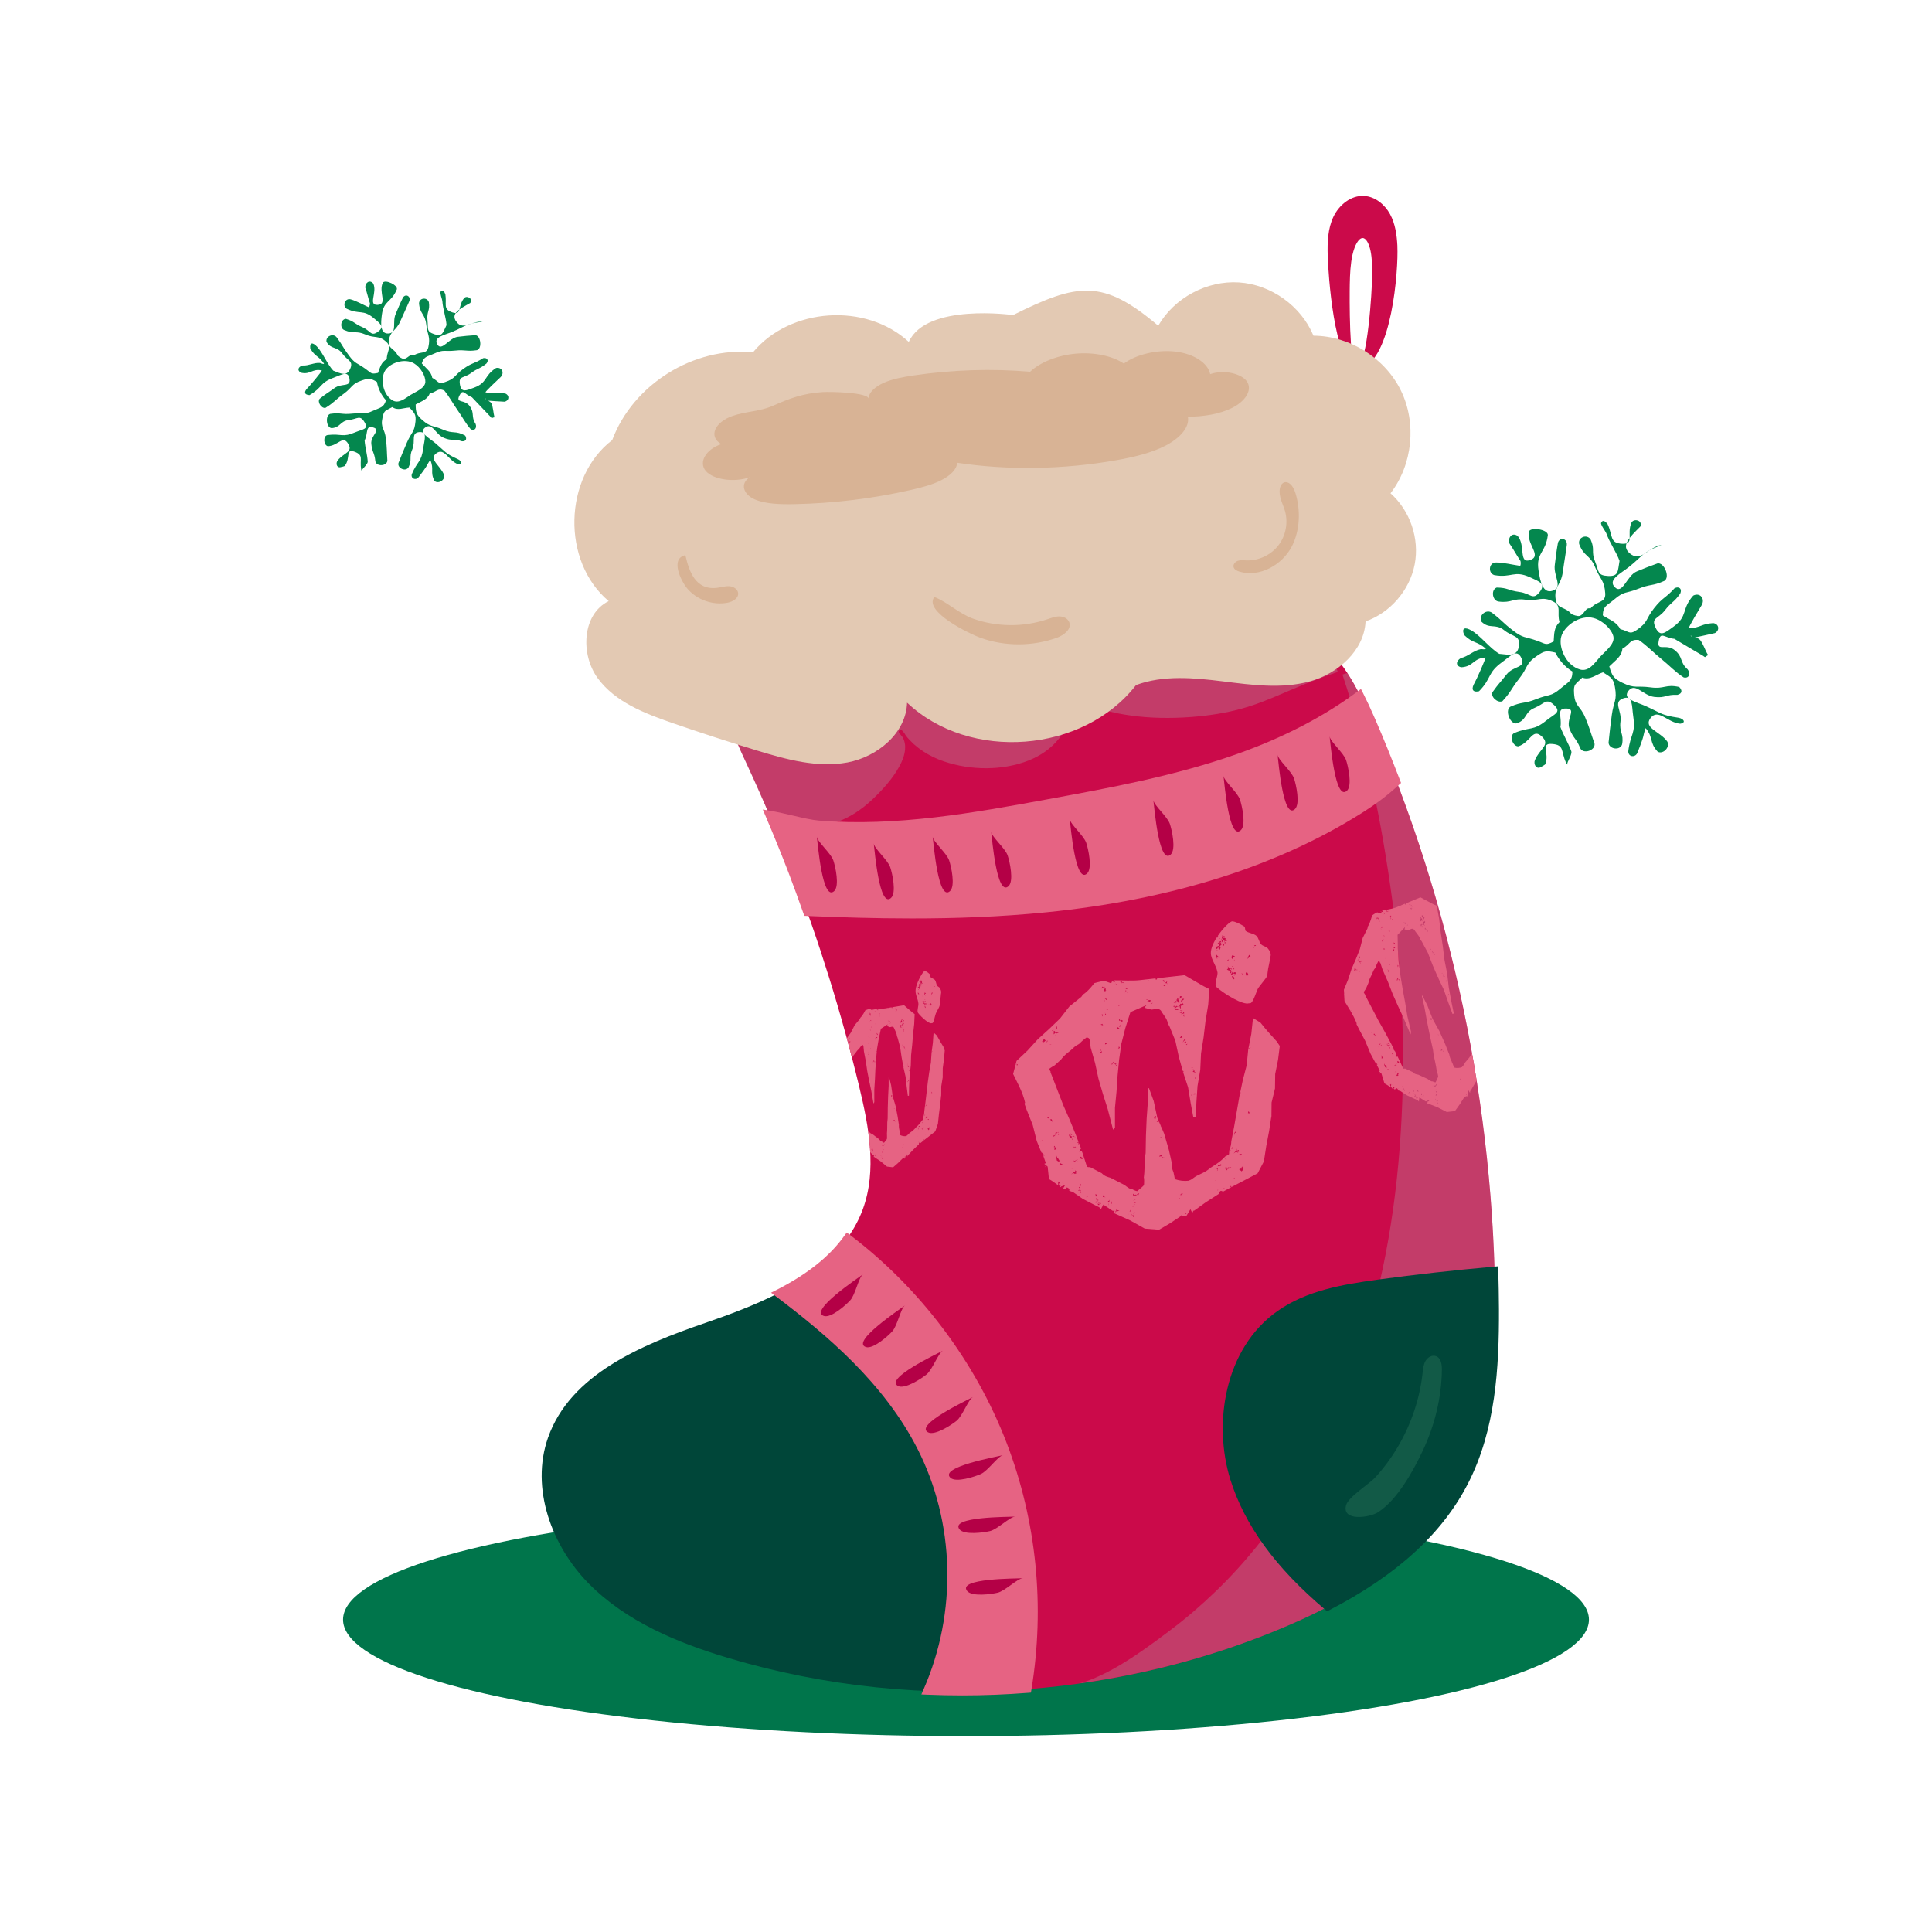 <svg viewBox="0 0 600 600" xmlns:xlink="http://www.w3.org/1999/xlink" xmlns="http://www.w3.org/2000/svg"><defs><style>.cls-1{fill:none;}.cls-2{fill:#b40046;}.cls-3{fill:#125a47;}.cls-4{fill:#04874e;}.cls-5{isolation:isolate;}.cls-6{fill:#e66383;}.cls-7{fill:#d8b395;}.cls-8{fill:#004639;}.cls-9{fill:#b3b3b3;mix-blend-mode:multiply;opacity:.3;}.cls-10{fill:#00754b;}.cls-11{fill:#e3c9b3;}.cls-12{fill:#cb0a4a;}.cls-13{clip-path:url(#clippath);}</style><clipPath id="clippath"><path d="M266.83,337.49c3.02,12.52,5.54,25.94,1.12,38.04-7.16,19.6-29.29,28.56-49.02,35.35-19.73,6.79-41.84,15.93-48.75,35.63-5.47,15.6,1.07,33.53,12.68,45.3,11.61,11.76,27.45,18.34,43.29,23.08,56.75,16.96,119.41,13.33,173.82-10.06,22.13-9.51,43.94-23.26,54.92-44.7,8.34-16.29,9.52-35.24,9.46-53.55-.24-62.74-13.39-125.4-38.4-182.94-4.3-9.89-9.38-20.14-18.44-25.97-8.69-5.59-19.6-6.18-29.94-6.18-47.07,0-94.96,8.4-138.81,25.7-14.23,5.62-12.7,7.42-6.5,20.84,4.92,10.64,9.48,21.44,13.69,32.38,8.41,21.88,15.4,44.3,20.89,67.09Z" class="cls-1"></path></clipPath></defs><g class="cls-5"><g id="SHADOW"><ellipse ry="36.18" rx="193.46" cy="502.99" cx="300" class="cls-10"></ellipse></g><g id="contenu"><path d="M433.98,76.46c-.17-3.42-.64-6.92-2.28-9.94-1.64-3.01-4.63-5.47-8.05-5.67-4.08-.24-7.8,2.79-9.55,6.49-1.74,3.69-1.89,7.92-1.77,12.01.16,5.63,1.95,33.34,8.78,35.07-2.11-1.25-2-22.01-1.92-26.25.06-3.08.21-6.28.86-9.11.64-2.83,1.9-5.21,3.19-5.13,1.08.07,1.97,1.85,2.42,4.09.45,2.23.51,4.87.48,7.45-.07,5.67-1.42,26.67-4.54,28.91-.07.05-.13.07-.19.08.38.05.78.05,1.19-.07,9.59-2.66,11.74-30.4,11.37-37.93Z" class="cls-12"></path><path d="M425.95,223.64c-4.3-9.89-9.38-20.14-18.44-25.97-8.69-5.59-19.6-6.18-29.94-6.18-47.07,0-94.96,8.4-138.81,25.7-14.23,5.61-12.7,7.42-6.5,20.83,4.92,10.64,9.48,21.44,13.69,32.38,8.41,21.88,15.4,44.3,20.89,67.09,3.02,12.52,5.54,25.94,1.12,38.04-1.19,3.25-2.81,6.17-4.74,8.88,21.63,16.35,38.62,38.82,48.33,64.14,9.23,24.07,11.81,50.6,7.63,76.03,27.77-2.17,55.2-8.74,80.8-19.74,22.13-9.51,43.94-23.26,54.92-44.7,8.34-16.29,9.53-35.24,9.46-53.55-.24-62.74-13.39-125.4-38.4-182.94Z" class="cls-12"></path><path d="M425.95,223.64c-2.17-5-4.57-10.06-7.56-14.62-.49.15-.99.31-1.48.47,7.52,22.73,12.29,46.35,15.47,70.05,3.41,25.46,4.27,51.43,2.3,77.04-1.94,25.29-6.88,50.47-16.1,74.14-9.25,23.74-22.68,45.76-41.07,63.52-4.47,4.32-9.2,8.38-14.17,12.12-4.95,3.73-10.02,7.45-15.34,10.64-2.72,1.63-5.54,3.09-8.47,4.32-1.42.59-2.86,1.06-4.32,1.46,22.26-3.12,44.11-9.06,64.76-17.94,22.13-9.51,43.94-23.26,54.92-44.7,8.34-16.29,9.53-35.24,9.46-53.55-.24-62.74-13.39-125.4-38.4-182.94Z" class="cls-9"></path><path d="M239.95,255.52c2.21.59,4.45,1.05,6.72,1.28,5.72.58,11.45-.35,16.58-2.98,3.63-1.86,6.63-4.4,9.46-7.3,2.78-2.85,5.43-6,7.15-9.61,1.24-2.6,1.87-5.64.37-8.07-.3-.38-.62-.73-.9-1.14-.01-.01-.02-.03-.03-.04,0,0,0,0,0,0-.03-.04-.06-.08-.09-.12-.38-.57.45-1.15.91-.7.55.53.94,1.12,1.27,1.72,3,3.72,7.14,6.32,11.66,7.87,8.27,2.84,18.2,2.98,26.39-.25,3.67-1.45,7-3.74,9.47-6.84,2.74-3.44,4.21-7.68,4.77-12.01.05-.41.46-.76.88-.5,5.05,3.19,11.09,4.65,16.95,5.43,5.97.8,12.05.87,18.06.44,5.55-.4,11.11-1.23,16.46-2.74,6.4-1.8,12.47-4.77,18.62-7.27,3.56-1.45,7.16-2.81,10.8-4.01-.69-2.05-1.38-4.1-2.11-6.14-1.75-1.83-3.67-3.48-5.83-4.87-8.69-5.59-19.6-6.18-29.94-6.18-47.07,0-94.96,8.4-138.81,25.7-14.23,5.61-12.7,7.42-6.5,20.83,2.67,5.78,5.23,11.62,7.69,17.49Z" class="cls-9"></path><path d="M287.9,525.13c10.47-23.88,9.94-52.49-1.94-75.76-9.97-19.53-26.66-34.39-44.32-47.72,0,0,.02-.01.03-.01-7.28,3.71-15.18,6.64-22.74,9.24-19.73,6.79-41.84,15.93-48.75,35.63-5.47,15.6,1.07,33.53,12.68,45.3,11.61,11.76,27.45,18.34,43.29,23.08,30.05,8.98,61.75,12.13,93.01,9.69-10.4.81-20.84,1-31.26.56Z" class="cls-8"></path><path d="M282.24,106.19c-13.29-12.28-36.86-10.71-48.4,3.23-18.38-1.82-37.26,9.95-43.71,27.25-15.19,11.63-15.76,37.72-1.1,50.01-8.25,4.05-8.83,16.52-3.4,23.94,5.43,7.42,14.58,10.95,23.27,13.95,8.75,3.02,17.55,5.88,26.41,8.58,9.05,2.75,18.56,5.36,27.86,3.64,9.3-1.72,18.26-9.12,18.53-18.57,19.45,18.4,54.7,15.68,71.11-5.47,8.51-3.14,17.92-2.26,26.92-1.15,9,1.12,18.28,2.41,27.03.02,8.75-2.39,16.91-9.57,17.33-18.63,7.68-2.71,13.69-9.68,15.25-17.68,1.56-7.99-1.4-16.71-7.5-22.11,6.87-8.92,8.18-21.78,3.23-31.9-4.94-10.11-15.9-16.99-27.16-17.04-3.83-9.23-13.17-15.91-23.14-16.55-9.97-.64-20.09,4.79-25.07,13.45-17.17-14.56-24.94-13.36-45.09-3.31,0,0-26.88-3.8-32.37,8.32Z" class="cls-11"></path><g class="cls-13"><path d="M446.5,276.58c.41,1.06.06,3.38.78,3.97,1.81,1.5,5.58,3.59,6.48,2.85.08,0,.16-.02.25-.08.49-.32.29-3.56.46-4.29.23-.99.42-1.59.65-2.57.06-.23.11-.47.12-.74,0-.3-.04-.62-.1-.94-.22-1.31-.24-2.66-.45-3.97,0-.3-.02-.6-.11-.91-.15-.51-.47-.93-.78-1.3-.44-.53-1-.39-1.46-.87-.46-.47-.81-1.55-1.28-1.97-.57-.49-1.51-.41-2.09-.82-.27-.19-.25-.95-.63-1.16-.8-.45-1.72-.85-2.26-.8-.37.04-1.19,2.05-1.65,4.35l.14.15-.13.36s-.06-.08-.09-.12c-.32,1.8-.41,3.72.13,4.97.73,1.7,1.35,2.15,2.02,3.88ZM451.24,271.23s-.04.08-.07.13c-.06.1-.11.22-.16.36-.06.17-.09.29-.07.35-.06-.06-.08-.25-.07-.56.01-.23.03-.41.06-.54.1.09.21.18.31.27ZM451.14,269.03l.23-.11c-.06.17-.14.21-.23.11ZM451.55,268.26c-.09.24-.19.29-.31.17.03-.07.07-.13.13-.18.06-.05.12-.05.18.01ZM451.42,275.75l.13-.36c.21.32.37.58.48.78,0,0,0,0,0,0-.03.05-.06.1-.09.15-.05-.07-.1-.14-.17-.21l-.13-.14.17.53-.09-.09c-.12-.12-.22-.35-.31-.67ZM450.7,275.95c.1,0,.23.16.4.49-.06-.04-.12-.11-.19-.21-.07-.1-.14-.19-.21-.27ZM445.05,268.01c-.08,0-.19-.05-.3-.18l-.04-.05c.14.06.25.12.3.18l.04.05ZM445.72,267.37c-.07-.03-.14-.06-.21-.11-.05-.03-.12-.1-.22-.19.11.03.22.06.34.1v.06s.07.08.08.14ZM448.9,274.73c-.07-.03-.17-.1-.29-.23.13,0,.22.02.28.08.03.03.03.08,0,.15ZM448.64,273.03s.05-.02.06-.07c.02-.04.02-.08.01-.13,0-.04,0-.08.01-.13l.03.12c.03.12,0,.19-.07.19h-.04ZM448.85,275.4c-.15,0-.27-.07-.35-.24.05,0,.11,0,.19.02.08.02.13.09.16.21ZM448.62,272.03l-.03.06s-.05.01-.07.03c-.02.02-.06.03-.11.04-.13,0-.2-.05-.23-.18v.06c.03.08.05.16.07.22.03.06.05.13.06.22.02.08.02.16.01.25-.04-.08-.09-.13-.14-.15-.05-.02-.1-.11-.13-.28-.03-.17-.04-.29-.02-.37.01-.05.01-.12,0-.18.16,0,.33.07.53.2.02.03.03.05.03.09ZM449.52,277.63c-.09-.16-.19-.31-.28-.47.01-.04.03-.08.07-.1.1.12.18.25.23.4,0,.01.01.02.02.03.02-.1.03-.2.01-.31l.04.05c.12.12.19.32.22.58-.04,0-.08-.01-.11-.04-.01,0-.03-.01-.04-.02.02.04.03.08.06.11l-.03.05c-.06-.1-.12-.19-.17-.28,0,0,0,0,0,0,0,0,0,0,0,0ZM449.47,276.62h.04s.09.08.13.24v.06c-.06,0-.12-.1-.16-.31ZM448.97,276.76c0-.15.03-.32.07-.5.06-.25.06-.52,0-.81-.03-.17-.07-.27-.1-.31.03-.08.07-.11.1-.07.03.04.08.02.14-.07.02.08,0,.16-.03.22-.04.06-.06.18-.08.35l.09.43.19.18.08-.19h.3c.02.07.01.15,0,.24-.02.08-.02.17,0,.25-.11-.04-.2-.08-.27-.11-.07-.04-.14-.06-.22-.05-.03.08-.04.19-.01.31,0,.04.03.08.06.12-.08.09-.14.13-.16.13-.02,0-.05-.02-.09-.06h0s0,0-.01-.01c-.01-.02-.03-.04-.04-.06ZM447.97,275.54s.04-.05.08-.05c.06,0,.07-.11.03-.31-.05-.25-.11-.41-.18-.49.18.24.35.47.53.67.18.2.29.3.34.3l-.06.25c.02.08.05.12.1.12h.15c-.03.08-.06.17-.09.28-.02.08-.06.14-.1.18-.05-.07-.11-.15-.16-.22,0,0,0,0,.01-.01.03-.02.06-.06.08-.1l-.08-.37-.1-.12-.05.13c-.08,0-.15-.02-.24-.05-.04-.02-.08-.04-.13-.06-.04-.04-.09-.08-.13-.12,0,0,0,0,0-.01ZM447.51,273.44c0-.25.08-.42.24-.51l-.06.25v.06s.03.06.04.06c.01,0,.03.04.04.12h-.26ZM446.05,269.18l-.1-.12.2-.13c-.06-.04-.17-.2-.33-.49l.38.36c-.05.25-.1.38-.15.38ZM445.9,269.37c-.02-.08,0-.15.04-.19.07.08.11.16.13.25.03.12.01.19-.04.19-.06-.04-.1-.12-.13-.25ZM445.71,268.82c-.1,0-.2-.1-.29-.3-.03-.06-.05-.1-.08-.15,0,0,0,.01,0,.02l-.09-.09-.08-.29.09.09c.06.06.08.13.08.2.03-.04.05-.07.08-.11,0-.04,0-.08,0-.13.02-.12.03-.22.03-.32-.04,0-.11.07-.2.21,0-.23-.03-.43-.09-.59-.05-.12-.06-.23-.05-.34.02,0,.04.01.05.01.01.07.02.13.02.17,0,.07.05.16.17.29.12.12.2.16.24.11.04-.05.15-.04.32.05l-.06.09s.09-.05.13-.06c-.05.06-.07.16-.04.31.17.12.3.24.38.36h-.38c-.13.02-.22-.06-.28-.23v-.07s-.13.18-.13.18c.01.05.03.09.05.08.02,0,.06.1.1.31.03.12.02.19,0,.19ZM445.38,270.02l.25.12c-.03.08-.05.21-.04.38,0,.17-.02.29-.08.38-.17-.2-.28-.47-.35-.8-.02.42-.07.65-.16.69-.04-.08-.08-.19-.1-.31-.03-.12-.07-.21-.12-.25.08-.09.17-.17.25-.26.08-.09.16-.13.24-.13-.02-.08-.05-.18-.09-.28-.05-.1-.08-.2-.09-.28-.12.05-.19.11-.23.2-.02.05-.05.08-.08.1.09-.4.24-.75.43-1.06.09.11.16.19.23.25-.06.08-.1.12-.13.1-.03-.02-.08.03-.16.16.02,0,.04,0,.04.03,0,.02.02.03.04.03.05,0,.09-.05.13-.13l.21.3.08-.19.1.12c-.11.09-.19.2-.23.35-.05.15-.09.31-.13.47ZM445.52,271.26c-.23,0-.37-.09-.44-.3l.44.3ZM445.62,272.89l.09.43c-.16-.29-.26-.49-.29-.61-.04-.12-.08-.29-.12-.5.2.24.46.46.78.66l-.45.02Z" class="cls-6"></path><path d="M460.83,292.12c-1.32-1.34-2.64-2.7-3.9-4.17l-.05-.05-1.54-.88v.09s.67,4.1.67,4.1l.4,4.09.67,4.1.23,4.09.27,3.05.07.08.08.21-.13-.1.08.86.46,4.1.46,4.1.38,3.75c.17.82.24,1.63.18,2.42h0s.29-.05.29-.05l-.09.14-.2-.06s0,.02,0,.03c.02.07.03.13.05.2h.1s-.08.07-.08.07c0,.02.01.04.02.07l.06.11-.03-.02c.03.13.06.27.08.41.04.23-.08.39-.22.43,0,0,0,.02,0,.03-.05.17-.16.26-.27.35-.28.91-.7,1.7-1.14,2.42-.22.36-.45.71-.69,1.06-.09.18-.18.35-.27.53-.31.58-.67,1.06-1.09,1.49-.4.42-.75.86-1.05,1.43-.14.27-.31.54-.52.68,0,0-.01,0-.02.01,0,.03,0,.05-.01.08-.78.33-1.64.39-2.5.16-.2-.57-.41-1.14-.64-1.7l-.16.04.08-.2c-.18-.3-.33-.65-.46-1.01,0,0,0,0,0,0-.04-.07-.06-.14-.07-.2-.07-.21-.13-.42-.19-.63-.02-.08-.02-.16-.01-.24l-1.31-3.32-1.79-4.03-.93-1.67.02.14-.22-.42.18.31-.02-.09-1.14-2.06-1.61-4.16-1.58-3.13s-.06.07-.09.1c-.02.02-.03.04-.05.06l.77,3.39.8,4.43.89,4.42.97,4.42.21,1.64c.29,1.41.74,3.21.94,4.77.03.05.06.1.08.16.12.4.21.81.3,1.22.03.16.06.32.09.49-.04.22-.12.42-.21.61-.19.41-.38.82-.58,1.23,0,0,0,.02-.01.02-.2,0-.4-.06-.59-.14-.12-.04-.23-.1-.35-.16-.23.06-.54-.08-.76-.2-.27-.16-.54-.35-.8-.56l-2.73-1.25-.12-.06c-.27-.04-.55-.09-.82-.18-.35-.11-.68-.36-.99-.66l-2.26-1.05c-.07,0-.13,0-.2,0-.02,0-.04,0-.05,0,0,0,0,0,0,0-.03,0-.06.01-.09.02-.16.05-.33-.08-.41-.32,0-.02-.01-.04-.01-.06h-.02s-1.52-3.23-1.52-3.23v.08s-.12-.32-.12-.32l-.31.21-.2.02.18-.15-.14-.53.2-.12-.67-1.32-.07.42-.04-.59-.34.11.25-.3.03.02-.87-1.71-1.94-3.61-2-3.55-1.9-3.64-1.32-2.53-.92-1.75s-.02-.1-.04-.24c0,0-.01,0-.02,0-.05,0-.36-.57-.35-.62,0-.05.07-.18.07-.19.02-.05.54-.84.61-.91l.73-1.68h0c.08-.33.16-.64.27-.95.24-.72.6-1.29.9-1.95.27-.6.46-1.27.87-1.7,0,0,0,0,0,0l.25-.41s0-.08.02-.12c.21-.63.8-1.71.8-1.71l.44.17s.07.18.07.28l.11.02.67,2.04,1.66,3.76,1.5,3.87,1.67,3.76,1.73,3.71,2.14,5.07c.08-.06.12-.6.2-.65l-1.17-5.04-.69-4.18-.77-4.18-.41-2.52-.06-.16.05.09-.26-1.59-.56-4.19-.25-4.13-.08-4.34,2.34-2.43-.21.75s0,0,0,0c.1.01.2.04.31.06l1.02.15c.09-.03.17-.06.26-.11.41-.22.91-.53,1.38-.04.16.17.29.4.43.6.18.25.37.48.56.72.38.5.8,1.07.98,1.76l.45.63,1.89,3.51,1.51,3.91,1.53,3.53h.11s.16.35.16.35l-.19-.17.04.09,1.78,3.73,1.39,3.97,1.31,3.57.41-.16-.79-3.83-.78-4.25-.49-4.27-.84-4.25-.52-4.27-.64-4.26-.5-4.27-.75-4.07-1.09-.47-2.77-1.47-1.2-.65c-1.53.65-3.06,1.27-4.6,1.91l.13.14-.17.32-.09-.27-.09-.03v-.09c-.39.17-.8.34-1.21.51l.27.46-.29-.39-.02-.05c-.4.17-.8.33-1.2.5-1.47.63-3.08.76-4.62,1.14v.09s.43.36.43.36l-1.08-.22.51.26-.2.35-1.2-.32c-.39.17-.77.37-1.13.63-.16.12-.33.23-.49.35-.09.46-.23.9-.36,1.31-.24.75-.52,1.51-.92,2.11l-.12.61-1.48,2.95-.89,3.47-1.26,3.14-1.33,3.07-1.08,3.29-1.27,3.09.05,1.02.16.07-.16-.02v.12s0,0,0,0v.05s.13,2.28.13,2.28c.59.99,1.21,1.97,1.8,2.96l.65.07h-.31s-.33-.06-.33-.06c.71,1.21,1.38,2.46,1.92,3.82.05.14.04.28,0,.38l.73,1.46,1.96,3.7,1.65,3.98,1.45,2.69.14.12v-.1s.08.17.08.17l.58.5h-.19s-.09.12-.09.12l.81,1.64.11.11v.02s-.27.24-.27.24l.4.31-.13.62.2-.56.28.22.97,3.15c.66.34,1.3.78,1.94,1.23l-.22-.99.14.16.08-.18.13.03.02.37-.06-.02-.05.3.15.29h.34s-.31.21-.31.21c.1.07.21.15.31.22l.03-.17.12-.11-.03-.02.03.02.3-.27.18-.03-.08.57-.1-.06-.15.12.23.06v.1s.08,0,.08,0l.03-.05v.05s.25,0,.25,0l-.05-.03.08.02.2-.42.45.26v.06s.02.03.02.03v.08s.28-.27.28-.27l-.24.39.03.16.24.12.51.11,2.11,1.37,2.18,1.01,1.06.46-.04-.08.5.54.06-.52h0s0,0,0,0l.09-.76,1.93,1.22.41-.05-.13.23h.02s.14.58.14.58l.04-.17,3.07,1.18,3.04,1.54,2.52-.28,1.54-2.15,1.2-1.91h-.01s.02-.02.02-.02l.2-.32v-.03s.1-.03.1-.03l.05.09.21-.17.4-.13.12.21.32-2.06.54.88.07-.64.12-.03,1.5-2.61,1.69-2.6.15-.19-.08-.04-.06-.33.17-.35h.31s0,.28,0,.28l1.26-1.62-.35-.24.28-.05.09.26.06-.07,1.87-2.32,1.76-2.2.36-3.31-.5-4.05-.41-4.04-.45-3.51.06.08-.11-.49-.02-.18v.03s-.74-3.26-.74-3.26l-.25-3.75-.83-3.73-.35-3.73-.52-3.64-.75-.99ZM441.64,288.02l-.17-.03.04-.29.07-.08.46.25-.03.11h-.13s-.24.05-.24.05ZM441.54,287.36l-.16-.2h.05s.06-.2.06-.2l.15.05.24.03v.03s-.23.06-.23.06l-.12.22ZM443.98,295.05l-.02-.02.06-.13.07-.47.32.42-.43.2ZM442.05,286.23l.19.03.16-.05v-.26s.24.38.24.38l-.11.03v.2s-.17.18-.17.18l.12.18h-.01s-.28-.36-.28-.36l.11.5.16.54-.31-.42-.08-.28-.08-.05.02-.11-.11.22h0s.1-.24.1-.24l.04-.37v.06s.02-.15.02-.15ZM443.24,288.8l-.15-.09h-.03s-.06.05-.06.05v-.03s-.02,0-.02,0l-.18.16v-.17s.16-.1.16-.1l.05.03.06-.43-.02-.12.22.45-.19.15.15.09ZM443.31,288.82l.16.66-.25-.36.09-.29ZM442.65,288.13l.15.49-.36-.1.21-.39ZM442.4,287.92l.47-.05-.4.16-.07-.11ZM444.79,295.86l.03.28-.06-.3.08-.56.24-.09-.29.67ZM444.95,295.87l.3-.14.13.39-.42-.25ZM445.66,296.24l-.11.36-.12-.13.23-.23ZM449.55,309.53l-.27-.29.26-.05v.34ZM449.08,304.69l.05.26-.19-.2.05-.12.17-.33-.08.39ZM448.78,303.35l-.58-.14.12-.39.1.02.05.25.31.26ZM448.06,302.92l.07-.48.04.21-.12.27ZM447.99,302.13l.09-.17-.17.32-.24-.02.31-.13ZM449.84,308.62l.13.34-.33.06.21-.4ZM442.39,284.84l-.06.3-.17.24-.1.51-.07-.51.14-.47.27-.08ZM441.52,284.31l.36-.02.02.12-.11.17.05.18-.05-.02-.14.29-.12-.72ZM441.76,285.97l-.06-.36.14.38-.08-.02ZM441.24,285.29l-.07-.4.04-.12.17.28.02.09-.07.1.22-.03.09.12.02.83-.12-.35-.04.1-.11.07-.05-.21.09-.1h-.1s0-.02,0-.02l-.26-.19.17-.15ZM440.9,286.01h.09s.11-.21.11-.21l-.17-.12.3.05h.01s.12.25.12.25h0s-.12.11-.12.11l-.07-.04-.05.04.1.22-.16-.17-.22.18.13-.27-.06-.06ZM441.04,287.21v-.27s0-.16,0-.16l.11.44.2-.05v.05s.15.11.15.11l.03.04-.08.15-.1-.23v.11s0,.44,0,.44l-.09-.49-.23-.05v-.09ZM438.06,282.25l.1-.23.04-.06h.03s.13.26.13.26l.06.19-.37-.17ZM438.45,282.11l-.21-.15.38.04-.17.11ZM438.76,281.82l-.25-.29h-.3s.23-.53.23-.53l.05.43.27.39ZM438.07,280.98l-.05.29-.18-.07-.03.05-.18-.41.45.14ZM437.25,287.14l-.12.25-.18.14.21-.36.09-.02ZM436.62,286.52v-.03s.16.09.16.09l-.08.43-.21.05-.02-.23-.15.04.16-.2-.23.21-.07.02.28-.39h.14ZM436.02,286.46l.37.14h-.16s-.32-.05-.32-.05l.11-.08ZM432.92,294.56l-.1-.18.19-.28.28.21-.37.25ZM432.02,285.36v-.13s.05.11.05.11h0s-.06.02-.06.02ZM432.28,285.57v-.14s-.04-.07-.04-.07l.21.02-.17.19ZM432.02,284.34v.32s-.36-.2-.36-.2l.36-.13ZM431.89,285.33v-.51s.12.34.12.34l-.11.09.06.07-.07.24v-.23ZM430.53,282.77l.25.15-.08.07v.07s.24-.05.24-.05l-.02-.02.04.02.14-.12-.04.33-.11-.22h0s-.21.36-.21.36h0s.08-.18.08-.18l-.45-.29.17-.13ZM433.18,292.88l-.08.44-.32-.63.4.2ZM432.54,293.03l-.07-.22.11-.45.02.41.24.11-.3.15ZM431.71,289.26l-.09.08-.09-.4.13.25.05.07ZM429.89,283.66l.2.27-.22-.08.02-.18ZM431.31,289.03l-.02.06-.02-.03-.09-.29.26.41-.14-.16ZM429.7,283.83h0s0,0,0,0v-.02s0,0,0,0l-.05-.36h0s.02.03.02.03l.04.36.05.09-.04.07v-.15ZM432.53,294.7l.41.19h.1s-.23.43-.23.43l-.09-.06-.13-.15-.06-.41ZM434.08,300.12l-.05-.49.28.35-.33.39.11-.25ZM431.54,299.68l-.06-.38.38.11-.32.26ZM429.78,292.05l-.09-.54.05.22.23.3-.18.02ZM428.88,288.58l-.06-.36.12.37h-.06ZM434.83,305.78l.16-.68.03-.09-.19.76ZM434.73,304.7l-.24.19.23-.27v-.24s.26.41.26.41l-.25-.09ZM434.51,304.34l.1.27-.32-.41-.1-.02h.48s-.16.16-.16.16ZM429.36,287.51l.14.22h-.16s.02-.22.02-.22ZM434.25,304.06l-.3.22.04.2-.14.14.02-.28-.06.04.06-.17v-.13s.02-.1.02-.1l.02.11.12-.31.22.28ZM429.71,290.67l.08-.19.22.26-.31-.07ZM429.2,288.07l-.03.16-.43-.38.49.12-.03.09ZM427.67,284.9l.35.34.02-.5.03.34.21.12.09.26-.09-.05.23.34-.12.09.09.42-.49-.67.22-.21-.19-.1-.25-.08-.17.27-.05-.17.1-.4ZM429.59,291.25l-.08.61-.05.12.13-.74ZM429.39,292.09l.06.54-.1-.17-.16-.38.19.02ZM429.86,294.49l.16.33.16.06-.57-.1.24-.29ZM430.26,297.58l.26-.05-.26.17.03-.07-.03-.05ZM431.15,301.26l.09.33-.17-.27-.17-.31.24.25ZM431.31,301.72v-.31s.13.43.13.43l.03.04-.13.07-.25-.06.22-.17ZM422.21,297.33l-.12-.58.15.34.12.34-.33.43.18-.53ZM421.65,298.17l.18-.45-.09.53.31-.02.23.19.06.05.48-.18.02.29-.23.11-.03.42-.14.21.14-.52v-.11s-.05.03-.05.03l-.15-.17-.26.57-.15-.85-.37-.03.05-.08ZM422.39,301.9h-.19s-.21-.11-.21-.11l.41.11ZM421.38,301.05l.07-.09.03.33-.04.11-.05.05v-.4ZM417.68,308.85l-.09.02.05-.13h.01s-.02.05-.02.05l.05.05ZM417.72,308.81l-.02-.03.06-.22-.04.24ZM417.7,308.62l-.04.11h0s.03-.08.03-.08l.03-.12h0s0,0,0,0v-.03s0,.01,0,.01l-.17-.33.18.04.07.15-.07.24ZM417.65,308.58v-.13s.04.08.04.08l-.04.05ZM426.38,327.07l-.11.11.25-.6-.14.49ZM428.81,324.42l.22.09-.11.36-.08-.38-.02-.07ZM428.74,324.04h.03s0,.24,0,.24l-.08-.2s.04-.03.06-.04ZM428.32,324.6v-.06s0,0,0,0h0s0-.01,0-.01l-.03-.21c.13-.07.25-.14.36-.21l-.11.29-.15.1-.06.09v.1s0-.09,0-.09h0ZM428.44,324.91l-.23.56-.1-.39.14.04.07-.18.11-.02ZM429.93,330.2v.12s-.04-.12-.04-.12h.04ZM426.19,320.97l-.28-.27.34-.17.02-.04-.08.47ZM420.72,301.62l-.14-.23.08-.48-.13-.19h.02s.22.19.22.19v-.07s.17-.22.17-.22l-.02.27.04.05.21-.04-.27.7-.09-.24-.11-.04.03.29ZM426.77,320.98l.15.22.33.5s-.02.01-.03.02l-.65-.55.2-.19ZM429.06,328.72l.03-.58-.25-.09.08-.33.2.42.08-.06.05.02c.04.17.09.34.14.51h0s-.32.11-.32.11ZM430.6,331.65l-.43-.22-.26-.73-.06-.28h-.02s0-.02,0-.02h.13s.08.26.08.26l.06.09h.11c.07.11.15.23.23.34.04.06.09.12.14.17v.02s.06.09.06.09v.23s-.1-.09-.1-.09l.2.29-.14-.17ZM432.22,336.79l.41.22.23.14-.64-.35ZM431.35,332.44l-.34-.14-.11-.35.55.27-.1.22ZM433.86,330.39l-.32.09.26.35-.37-.28-.06.37-.16.19-.13-.41.21.15.1-.28.16-.17.31-.02ZM435.73,337.33l-.09.32-.08-.24-.02-.09h.19ZM431.45,325.28l.2-.04.05.16.1.43-.19-.39-.15-.15ZM432,324.62l.11.31-.07.05h-.01s-.03-.35-.03-.35ZM432.26,327.41l.02-.27.12.15.06-.18.23.16-.43.14ZM431.88,324.67l-.21-.05-.34-.42.55.48ZM430.95,323.87l.26.3-.06-.29.09.37-.22-.02-.07-.37ZM431.22,324.65l.16-.12-.06.25.12.43-.45-.41h-.05s.05-.39.05-.39l.23.24ZM430.75,324.45l-.02-.09.14-.14-.04.59-.07-.37ZM430.63,324.21l-.05.08s-.01-.03-.02-.05v-.03s-.03-.03-.03-.03c-.01-.02-.02-.05-.03-.07l.13.1ZM433.34,332.89l.17-.3-.06.29.03.05-.15-.02h-.25s.27-.02.27-.02ZM434.01,334.2l-.08-.21-.22.06h0s.21.2.21.2l-.18-.16-.33.32.24-.35.08-.24.14-.12v.02s.03-.02.03-.02h0s-.03.02-.03.02l.03.06-.02-.07h.05s.05.03.05.03v-.02s.04,0,.04,0l-.08-.07-.05.03h0s.1-.1.1-.1l-.08-.18h0s0,0,0,0l-.05-.12.04.02v-.14s.05.02.05.02l-.03.13.11.05.08.25-.06-.24.05.02.12-.08.12.24-.05.06-.04.04.11.35h-.06s-.06-.35-.06-.35l-.13.12.15.16-.28.23ZM435.75,338.29l-.19-.06.15-.1-.07-.04h.14s.1-.07.1-.07l.06-.05-.06.11h.12s.15.3.15.3l-.33-.19-.06.1ZM436.28,338.64l-.16.22v-.28s.16.06.16.06h0ZM435.83,337.08l-.23-.35.07-.27.16.62ZM433.98,329.91v-.42s.63.3.63.3l-.14-.04-.03.35-.46-.19ZM437.4,339.65v.26s0-.27,0-.27l.16-.43h.25s-.4.44-.4.44ZM440.17,340.64l-.26-.03-.14.02.19-.57-.14.43.36.15ZM439.8,340.07l-.47-.3.07.22-.21-.15-.09-.44.12.23.04-.07.02.07.04.11.12-.02.36.35ZM439.08,338.63l-.05.17h.02s.03.08.03.08h.02s-.1.25-.1.25l-.06-.21-.16-.42.3.13ZM439.47,340.67h-.03s-.17.02-.17.02l-.03-.23.19-.04-.06-.14.04-.04.2-.23-.07.64-.05.03ZM440.07,341.22l-.12-.13v.2s-.2-.38-.2-.38l-.02.06-.04-.08h.36s.02.33.02.33ZM440.2,341.14l-.18-.38.27-.16-.08.54ZM440.21,338.96l-.05-.46.26.31.27.12-.48.03ZM441.73,340.81l-.22-.62.25.56-.03.06ZM441.61,339.92l-.24.16v-.36s.1.03.1.03l.04-.36h0s.1.53.1.53ZM442.13,340.83l-.04-.11.11.02-.08.08ZM442.08,340.03l.07.4-.2-.25-.1-.38.06-.09-.07-.06.02-.13.02.14h.06s-.02.03-.02.03l.03-.04h0s-.06.19-.06.19h.08s0,.02,0,.02l.02.21.12-.15-.04.12ZM443.54,342.07l-.19-.3.06.23-.06.44-.09-.23v-.12s.03-.56.03-.56l.06.22.41.03.13.03-.34.26ZM445.6,342.33v-.02s.17.09.17.09l-.17-.07ZM445.75,341.71l-.08-.09.03-.06h0s0,0,0,0l.03-.06-.02-.04v-.3s.1.29.1.29l-.06.26ZM446.06,338.15l-.24.43-.2.16.44-.59ZM444.94,337.2l.06-.14-.04.36-.02-.22ZM446.09,341.86l.07.17-.02-.02-.13-.22.08.06ZM446.42,342.62l-.33-.46.31.3.02.16ZM446.55,342.84l-.06-.54.09.18.16.38h-.19ZM446.6,341.79l-.14.27v-.18s0-.03,0-.03h0s.21-.28.21-.28l-.07.21ZM446.1,340.14l-.19.11-.06-.17.17-.14.04-.08.26.09-.21.2ZM446.06,339.74l-.07-.05v-.03s.27-.02.27-.02l-.2.1ZM446.13,339.28l-.14-.15-.15-.04.44-.24-.15.43ZM446.25,337.12l-.38-.12.03.48-.21-.23-.03.03-.04.2h.02s-.12.19-.12.19v-.53s-.14.42-.14.42l-.11-.41-.04-.18s.09-.03.13-.04l.09.18.21.07.04-.2.06.19.1-.17.14-.14.17-.26s.03-.01.05-.02l-.05.43.06.13ZM446.88,321.4l-.17-.03v.12s-.03-.02-.03-.02l-.17-.23.38.16ZM445.44,317.5h0s.02.02.02.02l-.45-.03-.06-.21.49.22ZM444.41,316.79l-.18-.49.04.03.26-.31.08.79-.21-.02ZM447.56,326.28l-.04.14-.02.02v-.14s-.04.01-.04.01l.05-.07v-.12s.16-.26.16-.26l-.06.23.16-.24.2.32-.41.11ZM448.37,326.31l-.14.05-.03.33-.13-.27.3-.16v.06ZM454.75,340.68v-.21s.09.17.09.17l-.09.04ZM453.42,336.29l.02-.11.14.2-.16-.09ZM453.59,335.29l-.03.2-.05-.29-.15.27.02-.18.04-.06.09-.06v-.08s0-.1,0-.1l.29-.03-.2.34ZM455.53,339.81l-.03.33-.16-.35.33-.2-.14.21ZM458.99,324.16l.25.35-.09.14-.21-.49h.06ZM458.52,330.36l-.07-.08.06-.03s0,.07.01.11ZM459.57,332.77l-.09-.16s.07-.04.11-.06l-.02.22ZM458.29,327.94l-.18-.09-.23-.13.4.22s0,0,0,0ZM459.85,332.82l-.11-.18.06-.11.06.29ZM458.31,327.52s0,.1,0,.15l-.04.04-.02-.26h.07s0,.06,0,.08ZM458.32,327.42l-.16-.19-.19.14.23-.29.03.12-.03-.12.03-.03.11.27s0,.06-.01.1ZM458.51,326.41l-.18-.18v.02s.09.08.09.08l-.18.14h-.05s0,0,0,0h0s-.08,0-.08,0l.06.05-.07.07v-.37s.07.07.07.07v-.06s.04.02.04.02l.05-.03.08-.11v.04s.18-.27.18-.27l.23.2-.2.26-.02.08ZM460.35,332.01c.05-.05.11-.1.16-.15l.11.08-.26.07ZM459.47,326.73l-.05-.14.05-.08.21.13v.06s-.05.21-.05.21c-.05-.06-.11-.13-.16-.19ZM459.9,326.74l.07.38-.03.02h-.1s-.06-.06-.09-.09l.12-.1-.14-.39.08-.2-.03.07.44.27-.31.05ZM460,326.56v-.1s-.06-.06-.06-.06l.26-.14-.2.3ZM460.36,326.52l-.12-.13.23-.23-.11.36ZM461.39,322.4l.15.12-.17.31-.3-.22.32-.22ZM459,317.37l.02-.39.27-.02-.2.32.03.7-.06-.45-.07-.16ZM460.48,321.73l-.29-.25.17.05-.1-.36.22.56ZM459.46,321.01h.21s-.04.03-.04.03l-.11.27-.06-.3ZM459.47,321.37l.08.03.15-.27-.18.39-.1.05.05-.2ZM461.56,328.95c.02-.05.04-.1.06-.15l.16.1-.22.05ZM460.37,322.14l-.22.28-.02.26v-.29s.18-.49.18-.49h.16s-.1-.04-.1-.04l.38-.37.12.44-.1.05.02.03h-.08s0,0,0,0h0s0,0,0,0h0s0,0,0,0l-.16-.04.06.09h.06s-.19.17-.19.17l-.09-.09ZM460.66,322.05h.03s.14.17.14.17l-.25-.05.08-.11ZM462.55,326.11l.07.42-.13.4-.17-.44.12.32-.48-.33.07-.22.19-.08.04.11.02-.16.08.1v-.09s-.11-.21-.11-.21l.19-.47v.52s.13.14.13.14ZM460.13,311.64l-.04-.41.21.32-.21-.4v-.07s.24.32.24.32l.08.23h-.27ZM456.64,294.84l-.25.26.05-.17.3-.26-.11.17Z" class="cls-6"></path><path d="M285.21,311.53c.12.84-.53,2.48-.1,3.03,1.08,1.4,3.5,3.56,4.28,3.18.06.02.12.01.2-.01.41-.15.82-2.56,1.07-3.06.34-.68.58-1.09.92-1.77.08-.16.16-.33.21-.52.06-.22.07-.46.09-.7.06-.99.28-1.98.34-2.98.05-.22.09-.44.07-.68-.03-.4-.19-.76-.35-1.08-.23-.46-.67-.46-.93-.88-.26-.42-.33-1.27-.61-1.65-.33-.46-1.04-.55-1.4-.95-.16-.18-.02-.73-.27-.95-.51-.46-1.12-.92-1.53-.97-.28-.04-1.22,1.3-1.95,2.9l.08.13-.16.24s-.03-.07-.04-.1c-.55,1.26-.93,2.65-.75,3.65.25,1.36.63,1.8.83,3.18ZM289.62,308.41s-.04.05-.07.08c-.06.07-.12.14-.18.23-.07.11-.11.2-.11.24-.03-.06-.02-.2.05-.42.05-.16.09-.29.14-.38.06.08.12.16.18.25ZM289.91,306.79l.19-.05c-.07.11-.14.13-.19.05ZM290.35,306.3c-.1.16-.19.18-.26.07.03-.05.07-.08.13-.11.05-.03.1-.02.13.04ZM288.98,311.75l.16-.24c.1.27.18.48.22.65,0,0,0,0,0,0-.03.03-.06.06-.09.09-.02-.06-.05-.12-.09-.18l-.07-.12.04.42-.05-.08c-.07-.11-.1-.29-.11-.54ZM288.41,311.78c.07.01.14.15.21.42-.04-.04-.07-.1-.11-.19-.04-.09-.07-.16-.11-.23ZM285.61,305.02c-.06-.01-.13-.07-.19-.18l-.02-.04c.1.07.16.13.19.18l.02.04ZM286.21,304.66s-.09-.07-.13-.11c-.03-.03-.07-.09-.13-.18.08.04.15.08.23.13v.04s.03.07.03.12ZM287.3,310.58s-.1-.1-.17-.22c.09.01.16.05.19.11.02.03,0,.06-.02.11ZM287.39,309.29s.04,0,.06-.04c.02-.03.03-.06.03-.09,0-.03.01-.06.03-.09v.09c0,.09-.03.14-.09.13h-.03ZM287.14,311.05c-.11-.02-.18-.1-.22-.23.04,0,.08.02.14.05.06.03.08.09.08.18ZM287.55,308.56l-.03.04s-.04,0-.06.01c-.02.01-.05.01-.08,0-.09-.02-.14-.07-.14-.17v.05c0,.06,0,.12,0,.17,0,.05.01.11,0,.17,0,.06-.01.12-.03.18-.02-.07-.04-.11-.08-.13-.04-.02-.05-.1-.05-.22,0-.13.02-.22.05-.28.02-.04.03-.08.04-.13.12.03.23.11.35.24,0,.02.01.04.01.07ZM287.25,312.8c-.04-.13-.08-.26-.13-.39.01-.03.04-.05.07-.06.05.11.09.22.1.33,0,0,0,.02,0,.03.03-.07.05-.14.06-.23l.02.04c.07.11.09.26.06.46-.03,0-.06-.02-.07-.05,0,0-.02-.01-.03-.02,0,.03.01.06.02.09l-.03.03c-.03-.08-.05-.16-.08-.24,0,0,0,0,0,0,0,0,0,0,0,0ZM287.39,312.06h.03s.05.08.05.21v.05c-.06-.01-.08-.1-.08-.25ZM287,312.07c.03-.11.08-.23.14-.35.09-.17.14-.37.14-.59,0-.13,0-.21-.02-.24.04-.06.07-.07.08-.03.02.03.06.03.11-.03,0,.06-.02.12-.06.16-.04.04-.08.12-.12.24v.33s.1.16.1.16l.09-.13.22.04c0,.06-.02.12-.05.18-.03.06-.05.12-.05.18-.07-.05-.13-.09-.18-.13-.05-.04-.1-.07-.15-.08-.04.06-.06.13-.06.23,0,.03,0,.06.03.1-.08.05-.12.07-.14.07-.02,0-.04-.02-.05-.06h0s0,0,0,0c0-.02-.01-.03-.02-.05ZM286.47,311.01s.04-.03.07-.03c.05,0,.07-.07.08-.22,0-.19,0-.32-.04-.39.09.21.18.4.28.58.1.18.16.27.2.28l-.09.17c0,.06.02.1.05.11l.11.02c-.04.06-.08.12-.12.19-.03.05-.07.09-.11.11-.03-.06-.05-.13-.08-.19,0,0,0,0,0,0,.03-.01.05-.03.07-.06v-.28s-.04-.11-.04-.11l-.06.08c-.06-.01-.11-.04-.17-.08-.03-.02-.06-.04-.09-.06-.03-.04-.05-.07-.07-.11,0,0,0,0,0-.01ZM286.49,309.4c.04-.18.13-.29.26-.33l-.09.17v.05s0,.05.01.05c0,0,.01.03.01.1l-.19-.04ZM286.14,306.04l-.05-.11.17-.06s-.09-.18-.16-.41l.21.33c-.08.18-.14.26-.18.25ZM285.99,306.16c0-.06.02-.11.06-.13.04.07.05.14.05.2,0,.09-.02.14-.06.13-.04-.04-.05-.11-.05-.2ZM285.95,305.72c-.07-.01-.13-.1-.16-.27,0-.05-.02-.08-.03-.12,0,0,0,0,0,.01l-.05-.08v-.23s.04.08.04.08c.03.06.04.11.03.16.03-.02.05-.04.08-.07,0-.03.01-.06.03-.09.04-.08.06-.16.08-.23-.03,0-.09.04-.18.12.04-.17.05-.32.03-.45-.01-.1,0-.18.02-.26.01,0,.02.01.04.02,0,.05,0,.1-.02.13-.01.05.01.13.08.24.07.11.12.15.16.12.04-.03.11,0,.23.09l-.06.06s.07-.02.11-.02c-.05.04-.08.11-.08.22.11.12.18.23.21.33l-.28-.05c-.09-.02-.15-.09-.16-.22v-.06s-.11.11-.11.11c0,.04,0,.07.02.07.02,0,.03.08.02.24,0,.09-.01.14-.03.14ZM285.51,306.54l.16.13c-.04.06-.07.15-.09.27-.02.12-.06.21-.12.26-.09-.18-.13-.39-.12-.64-.08.3-.16.46-.24.48-.02-.07-.02-.15-.02-.24,0-.09-.01-.16-.05-.2.08-.05.15-.1.23-.15.08-.05.14-.07.2-.06,0-.06,0-.14-.02-.22-.02-.08-.02-.16-.02-.22-.09.01-.16.05-.2.11-.02.03-.05.05-.07.06.14-.28.31-.51.49-.7.05.09.09.17.13.22-.06.05-.1.07-.11.05-.02-.02-.07.01-.14.09.02,0,.03.01.03.03,0,.02,0,.03.03.03.04,0,.07-.02.11-.07l.1.26.09-.13.05.11c-.09.05-.17.12-.23.22-.06.1-.12.21-.18.32ZM285.4,307.47c-.17-.03-.26-.13-.27-.29l.27.29ZM285.19,308.68v.33c-.08-.24-.11-.4-.12-.5,0-.1,0-.22,0-.38.11.21.26.42.46.61l-.33-.06Z" class="cls-6"></path><path d="M293.11,325.3c-.74-1.21-1.48-2.42-2.16-3.71l-.03-.04-.99-.9v.07s-.22,3.11-.22,3.11l-.4,3.06-.21,3.11-.53,3.03-.32,2.28.03.07.03.16-.08-.1-.09.64-.36,3.07-.36,3.07-.36,2.81c-.01.62-.1,1.23-.28,1.8h0s.22.01.22.01l-.09.09-.14-.08s0,.01,0,.02c0,.05,0,.1,0,.15h.08s-.08.05-.08.05c0,.02,0,.03,0,.05l.02.09-.02-.02c0,.1,0,.21,0,.31,0,.17-.13.27-.23.27,0,0,0,.01,0,.02-.07.12-.16.17-.26.21-.36.62-.8,1.13-1.25,1.58-.23.22-.46.44-.69.66-.1.11-.19.23-.29.34-.33.37-.68.66-1.05.91-.37.24-.7.5-1.02.86-.15.17-.32.34-.5.41,0,0-.01,0-.02,0,0,.02-.01.04-.02.05-.63.11-1.27,0-1.87-.3-.05-.45-.11-.9-.18-1.35h-.13s.09-.12.09-.12c-.08-.25-.13-.53-.16-.81,0,0,0,0,0,0-.02-.06-.02-.11-.02-.16-.02-.16-.03-.33-.03-.49,0-.06,0-.12.03-.17l-.4-2.65-.63-3.25-.4-1.38v.11s-.1-.34-.1-.34l.08.25v-.07s-.49-1.7-.49-1.7l-.48-3.31-.63-2.55s-.06.04-.09.06c-.02.01-.03.02-.05.03v2.6s-.17,3.37-.17,3.37l-.1,3.38-.04,3.39-.12,1.23c-.02,1.08,0,2.47-.12,3.65.02.04.03.09.03.13.02.31.02.63.01.94,0,.12,0,.25-.02.37-.06.16-.16.29-.26.41-.21.27-.42.53-.63.8,0,0,0,.01-.01.02-.14-.04-.28-.11-.41-.2-.08-.05-.15-.11-.23-.18-.18,0-.39-.15-.53-.28-.17-.16-.34-.35-.5-.54l-1.8-1.38-.08-.06c-.19-.08-.39-.16-.57-.27-.24-.14-.44-.38-.62-.65l-1.49-1.15s-.1-.03-.15-.04c-.01,0-.03,0-.04,0,0,0,0,0,0,0-.02,0-.05,0-.07,0-.13,0-.23-.12-.25-.31,0-.02,0-.03,0-.05h-.01s-.57-2.62-.57-2.62v.06s-.05-.25-.05-.25l-.27.1-.15-.02.15-.08v-.41s.16-.05.16-.05l-.27-1.08-.13.29.07-.43-.27.02.23-.18.02.02-.35-1.4-.81-2.96-.87-2.93-.78-2.98-.54-2.07-.38-1.43s0-.07,0-.18c0,0,0,0-.01,0-.04-.01-.17-.48-.15-.51.01-.04.08-.12.09-.13.02-.03.54-.52.61-.56l.82-1.1h0c.11-.22.23-.44.35-.65.3-.48.66-.84.99-1.28.3-.39.56-.85.93-1.09,0,0,0,0,0,0l.25-.25s.02-.06.03-.08c.26-.43.88-1.11.88-1.11l.29.2s.02.15,0,.22l.08.04.15,1.61.58,3.03.45,3.08.59,3.03.64,3,.71,4.07c.07-.03.19-.42.25-.44v-3.88s.2-3.17.2-3.17l.14-3.18.13-1.91-.02-.13.02.07.08-1.2.3-3.16.52-3.06.68-3.19,2.14-1.38-.28.51s0,0,0,0c.07.03.14.06.21.1l.73.28c.07,0,.14-.02.21-.04.34-.09.76-.23,1.02.21.09.15.14.34.22.51.09.21.19.41.29.62.2.43.4.92.42,1.45l.22.54.79,2.89.45,3.11.52,2.84.08.02.06.28-.11-.16v.08s.69,3.02.69,3.02l.35,3.14.36,2.83.33-.05.07-2.93.15-3.24.36-3.2.1-3.25.34-3.21.26-3.22.36-3.2.14-3.1-.72-.53-1.79-1.54-.78-.68c-1.24.21-2.47.41-3.71.62l.07.13-.18.2-.02-.21-.06-.04.02-.06c-.33.05-.66.11-.99.17l.12.38-.14-.34v-.04c-.33.05-.65.11-.98.17-1.19.21-2.4.03-3.59.05l-.02.07.26.33-.75-.34.34.27-.21.22-.83-.44c-.31.06-.63.14-.94.27-.14.06-.28.12-.42.17-.15.32-.32.62-.49.9-.3.51-.64,1.02-1.03,1.38l-.19.43-1.59,1.9-1.24,2.39-1.46,2.08-1.5,2.02-1.36,2.22-1.46,2.04-.13.75.11.08-.11-.04-.02.09h0s0,.03,0,.03l-.3,1.69c.27.83.56,1.64.82,2.47l.47.16-.23-.05-.23-.1c.32,1,.6,2.03.76,3.12.02.11-.02.21-.07.27l.29,1.19.82,3.04.54,3.18.61,2.21.08.11.02-.07.03.14.34.46-.14-.03-.09.07.32,1.34.06.1h0s-.25.15-.25.15l.24.3-.2.43.25-.38.17.21.17,2.47c.43.36.83.79,1.22,1.23v-.76s.09.14.09.14l.09-.12.09.04-.05.27-.04-.02-.09.21.06.24.26.05-.26.11c.06.07.13.14.19.22l.05-.12.1-.06-.02-.02.02.02.27-.15h.14s-.15.41-.15.41l-.06-.06-.13.06.16.08-.03.07.07.02.03-.04v.04s.17.05.17.05l-.03-.03.05.03.22-.27.29.26v.05s0,.02,0,.02v.06s.24-.15.24-.15l-.25.25v.12s.15.13.15.13l.35.17,1.32,1.36,1.43,1.11.7.52v-.06s.26.48.26.48l.13-.37h0s0,0,0,0l.19-.54,1.22,1.21.31.03-.14.15h0s0,.45,0,.45l.06-.12,2.06,1.38,1.98,1.64,1.9.22,1.5-1.31,1.21-1.2h0s.02-.01.02-.01l.2-.2v-.02s.08,0,.08,0l.02.07.18-.09.32-.03.05.18.59-1.45.25.74.16-.46h.09s1.55-1.66,1.55-1.66l1.68-1.61.14-.12-.05-.04v-.25s.2-.23.2-.23l.23.05-.04.21,1.2-.97-.22-.24h.22s.02.22.02.22l.05-.04,1.77-1.38,1.67-1.31.83-2.36.32-3.04.39-3.02.27-2.64.03.07v-.37s.02-.14.02-.14v.02s0-2.5,0-2.5l.45-2.78.02-2.87.38-2.79.24-2.75-.39-.85ZM279.69,319.06l-.12-.05.08-.21.07-.05.3.26-.04.08-.1-.03h-.19ZM279.73,318.56l-.08-.17h.04s.08-.13.08-.13l.11.06.17.07v.02s-.18,0-.18,0l-.12.14ZM280.22,324.59v-.02s.05-.08.05-.08l.13-.33.16.36-.35.07ZM280.3,317.82l.13.05h.13s.05-.2.05-.2l.1.32h-.09s-.04.14-.04.14l-.15.11.06.15h0s-.15-.31-.15-.31v.38s.02.42.02.42l-.15-.36v-.22s-.06-.05-.06-.05l.03-.08-.12.14h0s.12-.16.12-.16l.09-.27v.05s.03-.11.03-.11ZM280.74,319.9l-.09-.09h-.02s-.05.02-.05.02v-.02s-.01,0-.01,0l-.16.09.03-.13.14-.04.03.03.12-.31v-.09s.09.36.09.36l-.17.08.1.09ZM280.78,319.92v.51s-.12-.31-.12-.31l.12-.2ZM280.41,319.31l.03.38-.25-.14.22-.25ZM280.27,319.12l.36.04-.33.05-.03-.09ZM280.67,325.32l-.03.21v-.23s.16-.4.16-.4l.19-.02-.33.44ZM280.79,325.36l.24-.05.03.31-.27-.25ZM281.25,325.75l-.14.25-.06-.12.21-.13ZM281.85,336.11l-.15-.26h.2s-.05.26-.05.26ZM282.33,332.5v.2s-.12-.18-.12-.18l.06-.08.18-.21-.12.27ZM282.34,331.47l-.41-.2.16-.26.07.03v.19s.18.24.18.24ZM281.88,331.03l.14-.34v.16s-.14.17-.14.17ZM281.96,330.44l.1-.11-.18.21-.17-.06.25-.04ZM282.22,335.5l.04.27h-.26s.22-.27.22-.27ZM280.78,316.86l-.1.21-.17.15-.16.35.03-.38.18-.32.21-.02ZM280.23,316.33l.27.04v.09s-.12.1-.12.1v.14s-.03-.02-.03-.02l-.15.19.03-.55ZM280.13,317.58l.02-.27.04.3-.05-.03ZM279.86,317v-.31s.06-.08.06-.08l.08.23v.07s-.07.06-.07.06h.16s.05.11.05.11l-.13.61-.03-.28-.05.07-.09.03v-.16s.08-.06.08-.06l-.07-.02h0s-.16-.19-.16-.19l.15-.08ZM279.49,317.47l.07.02.11-.14-.11-.11.21.09h.01s.04.21.04.21h0s-.11.06-.11.06l-.05-.04-.04.02.03.18-.09-.15-.19.1.14-.17-.03-.05ZM279.39,318.36l.04-.2.03-.12v.34s.16,0,.16,0v.04s.08.1.08.1l.02.04-.08.1-.04-.19-.02.08-.07.32.02-.37-.16-.07.02-.06ZM278.04,314.24l.11-.15.04-.04h.02s.05.22.05.22v.15s-.23-.19-.23-.19ZM278.35,314.21l-.13-.14.27.1-.15.05ZM278.62,314.05l-.13-.25-.22-.05.26-.35-.04.32.13.33ZM278.26,313.31l-.09.2-.12-.09-.03.03-.07-.33.31.18ZM276.61,317.67l-.13.16-.16.07.22-.23h.07ZM276.25,317.11v-.02s.11.1.11.1l-.13.3h-.16s.02-.17.02-.17h-.11s.15-.12.15-.12l-.2.12h-.05s.28-.24.28-.24l.1.03ZM275.82,316.97l.25.16-.12-.03-.23-.09.09-.04ZM272.16,322.37l-.04-.15.19-.17.17.2-.31.12ZM273.06,315.49l.03-.1v.09s.02,0,.02,0h-.05ZM273.22,315.69l.03-.1-.02-.06.15.05-.16.11ZM273.24,314.74l-.06.24-.23-.2.29-.03ZM272.98,315.45l.08-.37.03.27-.1.05.03.06-.09.16.05-.17ZM272.41,313.35l.16.15-.07.04-.02.05h.19s-.01-.01-.01-.01l.03.02.12-.06-.09.24-.04-.18h0s-.22.23-.22.23h0s.09-.12.09-.12l-.28-.29.15-.07ZM272.64,321.18l-.13.3-.13-.52.26.21ZM272.14,321.19v-.17s.14-.31.14-.31l-.06.3.16.12-.24.06ZM272.17,318.29l-.08.04v-.3s.05.2.05.2l.03.06ZM271.79,313.89l.1.23-.15-.1.05-.13ZM271.92,318.05l-.02.04v-.02s-.02-.22-.02-.22l.12.35-.07-.14ZM271.62,313.98h0s0,0,0,0v-.02s0,0,0,0l.03-.27h0s0,.02,0,.02l-.04.27.02.07-.04.04.02-.11ZM271.85,322.4l.27.21.07.02-.24.27-.06-.06-.07-.13.03-.31ZM272.07,326.62l.04-.37.14.3-.31.23.12-.16ZM270.27,325.87l.02-.29.26.15-.28.14ZM270.28,320l.02-.41v.17s.11.26.11.26h-.14ZM270.2,317.32l.02-.27.03.29-.04-.02ZM271.65,330.88l.23-.47.04-.06-.27.53ZM271.76,330.08l-.21.1.22-.16.04-.18.12.34-.17-.11ZM271.67,329.78l.03.21-.16-.36-.07-.03.36.07-.15.1ZM270.74,316.61l.07.18-.12-.02.05-.16ZM271.52,329.53l-.26.11v.15s-.13.08-.13.08l.06-.2-.05.02.08-.12.03-.09.03-.07v.09s.13-.21.13-.21l.11.24ZM270.46,318.98l.09-.13.12.23-.22-.1ZM270.53,316.99l-.05.11-.25-.35.34.17-.03.06ZM269.94,314.42l.2.31.1-.36-.04.25.14.13.02.2-.06-.05.11.29-.1.05v.32s-.25-.57-.25-.57l.2-.12-.12-.1-.17-.1-.17.17v-.13s.13-.28.13-.28ZM270.27,319.38l-.17.43-.05.08.22-.52ZM269.98,319.97l-.05.4-.04-.14-.05-.3.14.04ZM269.92,321.8l.07.27.11.07-.4-.17.23-.17ZM269.69,324.13h.2s-.22.09-.22.09l.03-.05v-.05ZM269.72,326.96v.25s-.07-.23-.07-.23l-.07-.26.14.23ZM269.76,327.32l.06-.23.02.33v.04s-.1.03-.1.03l-.17-.09.19-.08ZM263.81,322.58v-.44s.06.27.06.27l.03.27-.32.26.22-.36ZM263.25,323.1l.21-.29-.16.37.23.04.14.18.04.05.38-.05-.04.21-.18.04-.09.31-.14.13.19-.36.03-.08h-.05s-.08-.13-.08-.13l-.29.37.03-.65-.27-.08.05-.05ZM263.16,325.95l-.14-.02-.14-.13.28.15ZM262.57,325.15l.07-.06-.04.25-.05.08-.05.02.06-.29ZM258.52,330.23h-.07s.06-.09.06-.09h0s-.02.04-.02.04l.03.05ZM258.55,330.21v-.02s.07-.15.07-.15l-.07.17ZM258.57,330.07l-.05.08h0s.04-.05.04-.05l.04-.08h0s0,0,0,0v-.02s0,0,0,0l-.07-.27.12.06.03.12-.09.16ZM258.54,330.03v-.09s.04.07.04.07l-.04.03ZM261.81,345.02l-.1.06.29-.4-.18.33ZM264.05,343.49l.14.1-.14.24v-.29s0-.05,0-.05ZM264.07,343.2h.02s-.05.18-.05.18l-.02-.16s.03-.01.05-.02ZM263.66,343.54v-.05s0,0,0,0h0s0,0,0,0v-.16c.11-.03.22-.06.31-.09l-.13.19-.13.05-.06.06v.07s0-.07,0-.07h0ZM263.7,343.78l-.26.37v-.3s.09.05.09.05l.09-.12h.09ZM263.89,347.9v.09s-.03-.1-.03-.1h.03ZM262.71,340.52l-.16-.24.28-.06.02-.02-.14.33ZM261.98,325.46l-.07-.19.14-.34-.06-.16h.01s.13.18.13.18v-.05s.18-.13.18-.13l-.06.19.02.05h.16s-.32.48-.32.48l-.03-.19-.08-.05-.03.22ZM263.14,340.63l.07.19.16.42s-.01,0-.02.01l-.39-.51.18-.11ZM263.5,346.67l.12-.42-.17-.11.12-.23.08.34.07-.03.03.02c0,.13,0,.27.01.4h0s-.26.03-.26.03ZM264.14,349.07l-.28-.23-.07-.57v-.21s-.01,0-.01,0v-.02s.1.01.1.01v.21s.04.08.04.08h.09c.03.11.07.21.11.31.02.05.05.1.07.15v.02s.02.08.02.08l-.04.17-.06-.09.1.25-.07-.15ZM264.46,353.1l.26.23.15.14-.41-.37ZM264.55,349.78l-.23-.16-.02-.27.36.29-.11.15ZM266.75,348.7h-.25s.13.31.13.31l-.22-.26-.11.26-.15.11-.03-.32.13.15.12-.19.15-.1.23.04ZM266.95,354.09l-.12.22-.02-.19v-.07s.14.04.14.04ZM265.85,344.56h.16s0,.12,0,.12v.33s-.08-.32-.08-.32l-.09-.14ZM266.37,344.17l.03.24-.06.02h0s.04-.27.04-.27ZM266.08,346.25l.06-.19.06.13.08-.12.14.16-.34.03ZM266.27,344.19l-.15-.08-.18-.37.33.44ZM265.72,343.45l.14.27v-.22s.01.29.01.29l-.16-.05v-.28ZM265.79,344.06l.14-.06-.09.17.02.34-.26-.38-.03-.02.1-.27.13.22ZM265.47,343.84v-.07s.12-.08.12-.08l-.13.43v-.28ZM265.43,343.64l-.05.05s0-.03,0-.04v-.02s0-.03,0-.03c0-.02,0-.04-.01-.06l.08.09ZM265.95,350.44l.17-.19-.09.2v.04s-.1-.04-.1-.04l-.19-.03.21.02ZM266.22,351.51l-.02-.17h-.17s0,0,0,0l.12.18-.11-.14-.3.18.24-.21.1-.17.12-.06v.02s.02-.01.02-.01h0s-.02.01-.02.01l.02.05v-.05s.04.01.04.01l.04.02h0s.03,0,.03,0l-.05-.06-.04.02h0s.09-.06.09-.06l-.03-.15h0s0,0,0,0l-.02-.09.03.02.02-.11.04.03-.04.09.07.05.02.2v-.19s.03.02.03.02l.1-.04.05.19-.05.04-.04.02.02.27-.04-.02v-.25s-.1.07-.1.07l.08.14-.24.12ZM266.8,354.79l-.13-.07.13-.05-.04-.04.11.02.08-.03.05-.03-.06.07h.09s.06.26.06.26l-.21-.19-.06.06ZM267.13,355.14l-.15.13.05-.21.11.07h0ZM267.06,353.92l-.11-.29.1-.19v.48ZM266.93,348.37l.06-.31.42.33-.1-.06-.08.25-.31-.22ZM267.78,356.07l-.05.19.05-.2.19-.28.19.03-.37.26ZM269.65,357.25l-.19-.07h-.11s.24-.39.24-.39l-.18.29.24.17ZM269.48,356.78l-.3-.3v.17s-.12-.14-.12-.14v-.33s.06.19.06.19l.04-.04v.05s.01.09.01.09h.09s.21.32.21.32ZM269.19,355.61l-.06.11h.02s0,.07,0,.07h.01s-.12.17-.12.17v-.17s-.06-.34-.06-.34l.2.15ZM269.13,357.16h-.03s-.13-.02-.13-.02l.02-.18h.14s-.02-.11-.02-.11l.03-.02.18-.14-.16.45h-.04ZM269.48,357.66l-.07-.12-.04.14-.07-.31-.03.04-.02-.06.27.05-.04.25ZM269.59,357.63l-.07-.31.22-.07-.15.38ZM269.97,356.03l.04-.35.14.27.18.13-.36-.06ZM270.77,357.65l-.05-.49.09.45-.03.04ZM270.84,356.98l-.2.08.06-.26.06.04.09-.26h0s-.02.4-.02.4ZM271.06,357.72v-.08s.07.04.07.04l-.07.05ZM271.16,357.14l-.02.31-.1-.22v-.3s.06-.05.06-.05l-.04-.06.04-.09v.1s.04,0,.04,0l-.02.03.03-.03h0s-.08.13-.08.13l.05.02h0s-.02.17-.02.17l.11-.09-.05.08ZM271.89,358.87l-.09-.25v.18s-.12.31-.12.31l-.02-.18.03-.08.11-.41v.17s.3.09.3.09l.09.04-.3.14ZM273.36,359.41v-.02s.12.1.12.1l-.12-.08ZM273.58,358.98l-.04-.08.03-.04h0s0,0,0,0l.03-.04v-.03s.04-.22.04-.22l.02.23-.09.18ZM274.41,356.43l-.25.27-.17.09.42-.36ZM273.75,355.55l.06-.09-.09.26.02-.16ZM273.8,359.15l.02.14v-.02s-.07-.18-.07-.18l.05.06ZM273.91,359.76l-.16-.39.17.27v.12ZM273.97,359.95l.05-.41.04.14.05.3-.14-.04ZM274.18,359.19l-.15.18.03-.13v-.02s0,0,0,0l.2-.17-.09.14ZM274.1,357.89l-.16.05-.02-.14.15-.08.05-.05.18.11-.19.11ZM274.14,357.6l-.04-.05v-.02s.21.03.21.03l-.16.04ZM274.27,357.27l-.08-.14-.1-.06.37-.1-.19.29ZM274.72,355.71l-.26-.15-.06.35-.12-.2-.03.02-.06.14h.01s-.12.12-.12.12l.09-.38-.18.28v-.32s0-.14,0-.14c.04,0,.07,0,.11,0l.04.15.14.09.07-.14.02.15.1-.11.13-.08.17-.16s.03,0,.04,0l-.11.3.02.11ZM277.87,344.33l-.12-.05v.09s-.04-.02-.04-.02l-.09-.2.25.18ZM277.46,341.24h0s.02.02.02.02l-.33-.1v-.16s.31.24.31.24ZM276.83,340.55l-.05-.39.03.03.25-.19-.07.59-.15-.05ZM277.54,348.02l-.05.1h-.01s.03-.1.03-.1h-.04s.04-.04.04-.04l.02-.09.16-.16-.08.16.16-.15.09.26h-.32ZM278.12,348.18h-.11s-.08.24-.08.24l-.05-.22.25-.06v.04ZM280.38,359.75l.03-.15.04.14h-.08ZM280.15,356.32l.04-.08.07.17-.11-.09ZM280.44,355.61l-.06.14v-.22s-.14.17-.14.17l.04-.13.04-.04.08-.03v-.06s.03-.07.03-.07l.22.02-.21.21ZM281.1,359.25l-.08.24-.06-.28.27-.09-.14.13ZM286.31,348.4l.13.3-.09.09-.07-.39h.04ZM284.9,352.85l-.04-.07h.05s0,.04,0,.07ZM285.26,354.78l-.04-.13s.06-.02.09-.03l-.05.16ZM285.15,351.04l-.11-.1-.14-.13.26.23s0,0,0,0ZM285.46,354.87l-.05-.15.06-.07v.22ZM285.23,350.74s-.02.07-.03.11l-.03.02.03-.2.05.02s-.01.03-.02.05ZM285.26,350.66l-.09-.16-.17.07.22-.17v.09s0-.09,0-.09l.03-.02.04.22s-.02.05-.02.07ZM285.57,349.96l-.1-.16h0s.05.09.05.09l-.16.07h-.04s0-.01,0-.01h0s-.06-.02-.06-.02l.04.05-.06.04.07-.27.03.06.02-.04.02.02.04-.02.07-.07v.03s.17-.17.17-.17l.14.19-.19.16-.03.05ZM285.97,354.36s.1-.05.14-.08l.06.07h-.21ZM286.22,350.35l-.02-.11.05-.05.13.13v.04s-.08.15-.08.15c-.03-.06-.06-.11-.09-.17ZM286.54,350.44l-.02.29h-.03s-.08,0-.08,0c-.02-.03-.03-.05-.05-.08l.1-.05-.03-.31.09-.13-.03.05.28.27-.24-.02ZM286.64,350.32v-.07s-.01-.05-.01-.05l.21-.06-.2.19ZM286.91,350.35l-.06-.12.21-.13-.14.25ZM288.37,347.51l.09.11-.18.2-.18-.21.27-.11ZM287.47,343.43l.08-.28.21.03-.2.2-.1.51.04-.34-.02-.13ZM287.82,346.87l-.17-.24.12.07v-.28s.06.45.06.45ZM287.19,346.17l.16.04h-.03s-.13.19-.13.19v-.23ZM287.13,346.44l.05.04.15-.17-.2.25-.09.02.07-.14ZM287.38,352.33s.05-.07.07-.1l.1.1h-.17ZM287.66,347.15l-.21.17-.06.19.04-.21.22-.33.12.03-.07-.05.34-.2v.34s-.07.02-.07.02v.02s-.05-.01-.05-.01h0s0,0,0,0h0s0,0,0,0h0s-.11-.06-.11-.06l.03.08h.04s-.17.1-.17.1l-.05-.08ZM287.89,347.14h.02s.07.15.07.15l-.17-.08.08-.07ZM288.59,350.42l-.02.32-.17.27-.05-.35.03.26-.3-.33.09-.15.15-.03v.09s.05-.11.05-.11l.04.09v-.07s-.03-.17-.03-.17l.22-.31-.09.38.07.12ZM289.27,339.44l.04-.31.1.26-.09-.33v-.05s.14.28.14.28l.02.18-.2-.04ZM289.57,326.58l-.23.15.07-.12.26-.14-.11.11Z" class="cls-6"></path></g><path d="M223.98,137.93c-4.82,1.66-7.1,5.66-4.77,8.36,2.33,2.7,8.85,3.62,13.64,1.92-3.16,2.02-1.92,5.33,1.43,6.83,3.35,1.49,8,1.62,12.4,1.53,12.2-.24,24.55-1.75,36.33-4.44,3.29-.75,6.61-1.62,9.34-3.01,2.74-1.39,4.85-3.38,4.89-5.41,15.69,2.39,32.92,2.12,49.3-.76,5.48-.96,11-2.26,15.43-4.55,4.43-2.29,7.58-5.73,6.93-8.98,4.83,0,9.96-.82,13.84-2.79,3.87-1.97,6.15-5.25,4.67-7.89-1.48-2.65-7.24-4.09-11.58-2.54-.67-3.44-5.04-6.31-10.69-7-5.65-.69-12.25.83-16.13,3.72-3.53-2.4-9.22-3.58-14.87-3.09-5.64.49-11.1,2.65-14.24,5.63-11.79-1.03-24.16-.64-36.19,1.14-3.2.47-6.46,1.07-9.19,2.26-2.73,1.19-4.86,3.11-4.72,5.01-.16-2.05-12-2.24-14.32-2.1-6.07.37-10.45,2.04-15.37,4.22-4.2,1.86-8.45,1.73-12.67,3.21-5.26,1.84-7.62,6.27-3.45,8.73Z" class="cls-7"></path><path d="M434.55,243.68l.56-.53-.28-.73c-2.65-6.93-5.2-13.22-7.82-19.24-1.35-3.11-2.53-5.64-3.72-7.98l-.63-1.23-1.11.82c-10.48,7.77-22.99,14.27-37.17,19.3-19.23,6.83-39.66,10.58-59.42,14.2-21.88,4.01-46.69,8.56-70.73,6.54-2.11-.18-4.88-.82-7.82-1.51-2.42-.56-4.92-1.15-7.42-1.57l-2.1-.35.83,1.95c2.63,6.19,4.95,11.9,7.09,17.46,1.63,4.25,3.16,8.51,4.71,12.87l.26.74.78.03c10.13.43,21.12.78,32.61.78,13.42,0,27.54-.48,41.78-1.91,38.46-3.84,71.31-14.14,97.63-30.62,4.76-2.98,8.66-5.94,11.93-9.03Z" class="cls-6"></path><path d="M263.91,383.48l-.95-.72-.7.97c-4.62,6.48-11.54,12-21.15,16.89l-1.66.84,1.48,1.12c15.95,12.04,33.65,27.08,43.98,47.32,11.69,22.89,12.4,50.84,1.91,74.76l-.68,1.56,1.7.07c3.64.15,7.3.23,10.97.23,6.81,0,13.65-.27,20.44-.8l.91-.07.15-.9c4.26-25.9,1.6-52.4-7.69-76.63-9.69-25.26-26.99-48.22-48.72-64.65Z" class="cls-6"></path><path d="M465.3,394.49l-.04-1.23-1.23.11c-12.44,1.1-24.53,2.45-35.93,4-11.38,1.55-22.35,3.46-31.32,9.76-16.68,11.72-20.02,35.17-14.71,52.27,4.43,14.25,14.07,27.49,29.49,40.5l.6.5.69-.36c20.99-10.88,35.08-23.76,43.08-39.38,8.54-16.67,9.65-35.85,9.58-54.08-.02-3.98-.09-8.05-.21-12.09Z" class="cls-8"></path><path d="M401.22,169.64c-3.01,5.84-10.08,9.78-16.36,7.86-.74-.23-1.55-.62-1.75-1.37-.23-.85.51-1.71,1.34-1.98.84-.28,1.74-.15,2.62-.12,3.78.14,7.59-1.64,9.92-4.63,2.33-2.99,3.12-7.11,2.06-10.75-.41-1.41-1.08-2.75-1.43-4.18-1.27-5.31,3.03-6.7,4.69-1.35,1.64,5.27,1.45,11.58-1.1,16.53Z" class="cls-7"></path><path d="M304.57,198.1c7.57,2.69,16.08,2.67,23.64-.04,2.17-.78,4.68-2.68,3.85-4.83-.45-1.18-1.81-1.8-3.08-1.8-1.26,0-2.47.47-3.67.87-7.44,2.51-15.73,2.45-23.13-.18-4.41-1.57-7.94-5.16-12.01-6.72-3.49,4.51,11.15,11.55,14.38,12.7Z" class="cls-7"></path><path d="M213.5,182.84c3.01,3.49,7.94,5.2,12.47,4.33,1.59-.31,3.43-1.36,3.27-2.98-.13-1.27-1.51-2.07-2.79-2.14-1.28-.07-2.52.36-3.79.51-6.69.77-8.65-5.1-9.81-10.15-4.85,1.04-1.32,8.15.65,10.43Z" class="cls-7"></path><path d="M447.79,425.42c.02-1.66-.28-3.7-1.84-4.26-1.22-.44-2.59.38-3.24,1.5s-.76,2.46-.91,3.74c-.88,7.95-3.47,15.68-7.49,22.59-2.04,3.51-4.45,6.81-7.19,9.81-1.93,2.12-8.33,6.02-9.07,8.63-1.45,5.14,7.34,3.91,10,2.16,6-3.96,10.79-12.7,13.78-19.01,3.72-7.85,5.84-16.47,5.96-25.16Z" class="cls-3"></path><path d="M253.68,259.85c.23,1.67,4.37,5.12,5.12,7.37.62,1.84,2.01,7.96.24,9.54-3.64,3.26-5.06-14.65-5.36-16.91Z" class="cls-2"></path><path d="M271.35,261.96c.23,1.67,4.37,5.12,5.12,7.37.62,1.84,2.01,7.96.24,9.54-3.64,3.26-5.06-14.65-5.36-16.91Z" class="cls-2"></path><path d="M289.65,259.85c.23,1.67,4.37,5.12,5.12,7.37.62,1.84,2.01,7.96.24,9.54-3.64,3.26-5.06-14.65-5.36-16.91Z" class="cls-2"></path><path d="M307.82,258.32c.23,1.67,4.37,5.12,5.12,7.37.62,1.84,2.01,7.96.24,9.54-3.64,3.26-5.06-14.65-5.36-16.91Z" class="cls-2"></path><path d="M332.22,254.39c.23,1.67,4.37,5.12,5.12,7.37.62,1.84,2.01,7.96.24,9.54-3.64,3.26-5.06-14.65-5.36-16.91Z" class="cls-2"></path><path d="M358.19,248.5c.23,1.67,4.37,5.12,5.12,7.37.62,1.84,2.01,7.96.24,9.54-3.64,3.26-5.06-14.65-5.36-16.91Z" class="cls-2"></path><path d="M379.96,240.95c.23,1.67,4.37,5.12,5.12,7.37.62,1.84,2.01,7.96.24,9.54-3.64,3.26-5.06-14.65-5.36-16.91Z" class="cls-2"></path><path d="M396.76,234.4c.23,1.67,4.37,5.12,5.12,7.37.62,1.84,2.01,7.96.24,9.54-3.64,3.26-5.06-14.65-5.36-16.91Z" class="cls-2"></path><path d="M412.92,228.69c.23,1.67,4.37,5.12,5.12,7.37.62,1.84,2.01,7.96.24,9.54-3.64,3.26-5.06-14.65-5.36-16.91Z" class="cls-2"></path><path d="M267.99,395.76c-1.35,1.01-2.34,6.31-3.94,8.06-1.31,1.44-5.97,5.63-8.22,4.86-4.62-1.59,10.34-11.55,12.16-12.92Z" class="cls-2"></path><path d="M281.04,405.41c-1.35,1.01-2.34,6.31-3.94,8.06-1.31,1.44-5.97,5.63-8.22,4.86-4.62-1.59,10.34-11.55,12.16-12.92Z" class="cls-2"></path><path d="M292.84,419.46c-1.48.8-3.25,5.89-5.09,7.39-1.51,1.23-6.74,4.69-8.85,3.59-4.33-2.26,11.93-9.9,13.94-10.98Z" class="cls-2"></path><path d="M302.17,433.85c-1.48.8-3.25,5.89-5.09,7.39-1.51,1.23-6.74,4.69-8.85,3.59-4.33-2.26,11.93-9.9,13.94-10.98Z" class="cls-2"></path><path d="M311.46,451.92c-1.64.39-4.66,4.86-6.82,5.83-1.77.8-7.72,2.79-9.47,1.19-3.6-3.3,14.08-6.49,16.3-7.02Z" class="cls-2"></path><path d="M315.26,471c-1.68.08-5.47,3.92-7.78,4.48-1.89.46-8.1,1.33-9.53-.57-2.94-3.9,15.03-3.8,17.31-3.92Z" class="cls-2"></path><path d="M317.63,490.14c-1.68.08-5.47,3.92-7.78,4.48-1.89.46-8.1,1.33-9.53-.57-2.94-3.9,15.03-3.8,17.31-3.92Z" class="cls-2"></path><path d="M378.08,301.82c.28,1.32-1.23,3.89-.23,4.77,2.51,2.2,8.17,5.6,10,4.99.14.02.29.02.46-.02.97-.24,1.92-4.01,2.5-4.8.79-1.07,1.35-1.71,2.15-2.78.19-.25.38-.51.5-.81.13-.34.17-.73.2-1.1.14-1.56.65-3.12.8-4.68.12-.34.2-.7.17-1.07-.06-.63-.44-1.19-.83-1.7-.54-.72-1.57-.72-2.17-1.38-.6-.66-.77-1.99-1.43-2.6-.78-.72-2.44-.87-3.28-1.49-.39-.28-.05-1.15-.62-1.5-1.19-.73-2.62-1.44-3.57-1.52-.66-.06-2.86,2.04-4.56,4.55l.19.21-.37.37s-.06-.11-.1-.16c-1.27,1.98-2.18,4.16-1.75,5.74.58,2.14,1.47,2.83,1.93,4.99ZM388.37,296.93s-.1.08-.17.13c-.14.1-.28.23-.42.37-.18.18-.26.31-.26.38-.08-.09-.04-.31.11-.67.11-.26.21-.46.32-.6.14.13.29.26.43.39ZM389.06,294.38l.44-.07c-.18.18-.32.2-.44.07ZM390.07,293.6c-.25.25-.45.29-.6.11.07-.07.17-.13.29-.17.13-.05.23-.02.3.06ZM386.87,302.17l.37-.37c.24.42.41.76.51,1.03,0,0,0,0,0,0-.07.05-.14.1-.21.15-.06-.09-.12-.18-.21-.28l-.17-.2.08.66-.12-.13c-.15-.17-.24-.46-.26-.85ZM385.55,302.21c.17.02.34.24.5.66-.09-.06-.17-.16-.25-.29-.08-.14-.16-.26-.25-.37ZM379,291.6c-.15-.02-.3-.11-.45-.28l-.06-.06c.23.1.38.2.45.28l.06.06ZM380.4,291.04c-.11-.05-.21-.11-.31-.18-.07-.05-.17-.14-.29-.28.18.06.36.13.54.21v.07s.06.11.07.18ZM382.95,300.33c-.11-.05-.24-.16-.4-.34.22.02.37.08.45.17.04.04.02.1-.05.17ZM383.17,298.3s.09-.01.13-.06c.04-.04.07-.09.07-.14,0-.05.03-.1.07-.14v.15c-.01.15-.08.22-.21.2h-.07ZM382.59,301.08c-.26-.03-.43-.16-.51-.37.09.01.19.04.32.08.13.04.19.14.18.29ZM383.54,297.15l-.07.07s-.09,0-.13.02c-.04.02-.11.02-.2.01-.22-.03-.32-.12-.32-.27v.07c0,.1,0,.19.02.26.02.08.03.17.02.27,0,.1-.03.19-.08.29-.04-.11-.1-.18-.19-.21-.09-.04-.12-.15-.12-.35,0-.2.05-.34.12-.43.04-.06.07-.13.09-.21.27.05.55.17.83.37.02.03.03.07.02.11ZM382.85,303.82c-.1-.2-.2-.41-.3-.61.03-.05.09-.08.15-.09.12.17.2.34.24.52,0,.02.01.03.01.04.07-.11.13-.23.15-.36l.06.07c.15.17.2.41.14.72-.07,0-.13-.03-.17-.08-.02,0-.04-.02-.07-.03.02.05.03.1.05.14l-.08.05c-.06-.13-.12-.25-.18-.37,0,0,0,0,0,0,0,0,0,0,0,0ZM383.18,302.65h.06c.09.02.13.12.12.32v.07c-.13-.02-.19-.15-.18-.4ZM382.26,302.68c.07-.18.18-.36.32-.55.21-.27.32-.58.33-.93,0-.2,0-.33-.05-.38.09-.09.16-.11.2-.05.04.05.13.04.26-.04,0,.1-.05.18-.14.24-.09.06-.18.19-.28.38l-.02.52.25.26.21-.2.52.07c0,.1-.04.19-.11.29-.07.09-.11.18-.11.28-.17-.07-.31-.14-.42-.2-.11-.06-.22-.1-.35-.12-.09.09-.14.21-.15.36,0,.05.02.1.06.16-.18.08-.29.11-.33.11-.04,0-.09-.04-.13-.09h0s0,0-.01-.02c-.01-.03-.03-.05-.05-.08ZM381.02,301.01s.1-.05.16-.04c.11.01.17-.1.18-.35.01-.3-.02-.5-.1-.61.2.33.42.63.65.91.23.28.38.42.47.44l-.21.27c0,.1.04.15.12.17l.26.03c-.09.09-.18.19-.27.3-.07.09-.16.14-.25.18-.06-.1-.13-.2-.19-.3,0,0,.02,0,.02-.01.07-.02.12-.05.17-.09l.02-.45-.12-.17-.14.13c-.13-.02-.26-.06-.39-.13-.06-.03-.13-.07-.2-.1-.06-.06-.12-.11-.17-.17,0,0,0-.01,0-.02ZM381.06,298.48c.1-.29.3-.46.61-.52l-.21.27v.07s0,.08.03.08c.02,0,.03.05.03.15l-.46-.06ZM380.24,293.2l-.12-.17.4-.1c-.09-.06-.21-.28-.37-.65l.5.51c-.19.28-.32.41-.41.4ZM379.91,293.39c0-.1.05-.17.14-.21.08.11.12.21.12.32,0,.15-.05.22-.14.21-.09-.06-.12-.17-.12-.32ZM379.8,292.7c-.17-.02-.3-.16-.37-.42-.02-.07-.05-.13-.07-.19,0,0,0,.02,0,.02l-.12-.13-.02-.36.12.13c.08.09.09.17.06.25.06-.04.12-.07.18-.1.01-.05.03-.1.06-.15.09-.13.14-.25.18-.36-.07,0-.22.06-.43.19.1-.27.12-.5.08-.7-.03-.15-.02-.29.05-.4.03.01.06.02.08.03,0,.08-.01.16-.04.21-.03.08.03.2.18.37.15.17.28.24.37.19.09-.05.27,0,.53.14l-.14.09c.08-.02.17-.03.25-.04-.12.06-.18.17-.19.35.25.18.42.35.5.51l-.65-.08c-.22-.03-.34-.15-.38-.35v-.09s-.26.17-.26.17c0,.06.02.11.05.11.04,0,.06.13.05.38,0,.15-.03.22-.07.21ZM378.77,293.99l.38.2c-.09.09-.16.23-.21.42-.05.19-.14.33-.28.41-.21-.28-.3-.61-.28-1.01-.2.47-.38.73-.56.75-.04-.11-.06-.23-.05-.38,0-.15-.03-.25-.12-.31.18-.08.36-.15.53-.23.18-.08.33-.11.46-.09,0-.1-.01-.22-.05-.34-.04-.13-.06-.25-.05-.34-.22.02-.37.08-.47.17-.05.05-.11.08-.17.1.32-.44.72-.8,1.15-1.1.11.15.21.26.29.34-.13.08-.22.11-.27.08-.04-.03-.15.02-.33.14.04,0,.06.02.06.05,0,.02.02.04.06.05.09.01.17-.03.27-.12l.24.41.21-.2.12.17c-.22.07-.4.18-.54.34-.14.16-.28.33-.41.51ZM378.51,295.45c-.39-.05-.6-.2-.64-.46l.64.46ZM378.04,297.34l-.02.52c-.16-.37-.25-.63-.26-.78-.02-.15-.02-.35,0-.6.25.33.6.65,1.07.96l-.78-.1Z" class="cls-6"></path><path d="M396.53,323.45c-1.74-1.89-3.46-3.8-5.04-5.82l-.07-.07-2.3-1.42v.11s-.52,4.88-.52,4.88l-.95,4.8-.48,4.89-1.23,4.75-.75,3.58.08.11.06.26-.19-.15-.21,1-.84,4.82-.84,4.82-.85,4.41c-.03.98-.24,1.93-.65,2.83h.01s.51.02.51.02l-.22.14-.32-.12s-.01.02-.01.03c0,.08,0,.16,0,.24h.18s-.18.08-.18.08c0,.03,0,.05,0,.08l.05.14-.05-.03c0,.16,0,.33-.02.49-.02.27-.3.43-.54.43,0,0-.01.02-.02.03-.16.18-.38.26-.6.33-.84.97-1.87,1.77-2.93,2.48-.53.35-1.06.7-1.6,1.04-.22.18-.45.36-.68.53-.77.59-1.58,1.03-2.46,1.42-.86.38-1.63.78-2.38,1.36-.35.27-.74.53-1.17.65-.01,0-.02,0-.04,0-.01.03-.03.06-.05.09-1.47.18-2.97.01-4.37-.48-.13-.71-.25-1.42-.42-2.12h-.3s.22-.2.22-.2c-.18-.4-.3-.83-.38-1.28,0,0,0,0,0,0-.04-.09-.05-.17-.04-.25-.04-.26-.06-.51-.07-.77,0-.1.02-.19.07-.27l-.93-4.16-1.48-5.1-.93-2.17-.02.17-.21-.54.19.4v-.11s-1.15-2.67-1.15-2.67l-1.12-5.2-1.47-4.01c-.07.03-.13.06-.2.09-.04.02-.07.04-.11.05l-.03,4.09-.38,5.29-.22,5.31-.09,5.32-.29,1.94c-.06,1.7-.01,3.88-.28,5.73.04.06.06.13.07.21.04.49.04.99.02,1.48,0,.19-.02.39-.04.58-.15.25-.38.45-.6.64-.49.42-.99.84-1.48,1.26,0,0-.02.02-.03.02-.33-.06-.66-.18-.96-.31-.18-.08-.36-.18-.53-.28-.43,0-.91-.23-1.23-.44-.41-.26-.79-.55-1.16-.86l-4.2-2.16-.18-.1c-.45-.12-.9-.25-1.34-.43-.56-.23-1.02-.6-1.44-1.02l-3.47-1.8c-.11-.02-.23-.05-.34-.06-.03,0-.06,0-.09,0,0,0,0,0-.01,0-.06,0-.11,0-.17,0-.3.01-.54-.18-.58-.48,0-.02,0-.05,0-.07l-.03-.02-1.34-4.1-.02.09-.09-.4-.62.16-.35-.03.36-.12-.02-.64.4-.08-.63-1.7-.3.46.17-.68-.63.04.54-.28.04.03-.82-2.19-1.9-4.65-2.02-4.6-1.81-4.68-1.26-3.26-.88-2.25s0-.12.02-.28c-.01,0-.02,0-.03,0-.09-.02-.39-.75-.35-.81.03-.06.18-.18.21-.2.04-.05,1.26-.82,1.42-.88l1.92-1.73h.01c.27-.35.53-.69.83-1.01.7-.76,1.55-1.33,2.32-2,.7-.61,1.3-1.33,2.17-1.71,0,0,.01,0,.02,0l.59-.4s.04-.09.08-.13c.61-.67,2.05-1.74,2.05-1.74l.68.31s.04.23,0,.34l.19.06.34,2.52,1.36,4.76,1.05,4.84,1.38,4.75,1.5,4.72,1.66,6.39c.16-.04.44-.66.59-.69v-6.09s.48-4.98.48-4.98l.33-5,.29-3-.04-.2.05.11.18-1.89.7-4.96,1.22-4.8,1.59-5,5-2.17-.66.8s0,0,.01,0c.17.04.34.1.5.15l1.7.44c.16,0,.32-.03.49-.06.79-.15,1.78-.37,2.39.32.21.24.34.54.51.8.21.33.45.65.67.97.46.67.94,1.44.98,2.28l.52.84,1.85,4.53,1.05,4.89,1.23,4.46.19.04.14.44-.26-.25.03.12,1.57,4.75.81,4.93.83,4.44.78-.07.16-4.6.35-5.09.85-5.03.24-5.1.8-5.04.6-5.06.83-5.03.34-4.87-1.68-.83-4.18-2.42-1.81-1.06c-2.89.34-5.77.65-8.66.97l.17.2-.42.32-.04-.33-.14-.06.06-.09c-.77.09-1.54.17-2.3.26l.29.59-.33-.53v-.06c-.77.09-1.52.17-2.28.26-2.77.33-5.6.05-8.39.08l-.05.1.6.53-1.76-.54.78.43-.49.35-1.93-.69c-.73.09-1.47.23-2.19.43-.33.09-.65.18-.98.27-.35.5-.76.97-1.14,1.41-.71.8-1.5,1.6-2.42,2.17l-.45.67-3.72,2.99-2.91,3.75-3.41,3.27-3.5,3.17-3.17,3.49-3.41,3.21-.31,1.18.25.12-.27-.07-.04.14h0s0,.05,0,.05l-.7,2.65c.63,1.3,1.3,2.58,1.91,3.88l1.09.25-.54-.08-.55-.16c.74,1.58,1.4,3.18,1.78,4.9.04.17-.04.33-.17.43l.67,1.87,1.9,4.77,1.26,5,1.42,3.48.19.17.04-.11.08.21.8.73-.32-.05-.2.11.74,2.1.15.16v.02s-.58.21-.58.21l.56.46-.47.67.57-.59.39.33.41,3.87c.99.57,1.93,1.24,2.85,1.93l.02-1.2.18.22.21-.19.21.07-.11.43-.1-.04-.21.33.15.37.6.08-.62.18c.15.11.29.22.44.34l.11-.18.24-.09-.04-.03.04.03.63-.23h.33s-.36.65-.36.65l-.15-.1-.31.1.38.13-.06.11.16.03.07-.06-.03.06.43.08-.08-.05.12.04.51-.42.68.41v.07s0,.04,0,.04v.09s.56-.23.56-.23l-.57.38-.02.2.36.21.83.27,3.08,2.13,3.35,1.74,1.63.81-.03-.1.65.75.31-.58h0s0,0,0,0l.45-.85,2.84,1.91.73.05-.32.23.02.02.02.69.14-.19,4.82,2.17,4.62,2.58,4.44.35,3.5-2.06,2.82-1.88h-.02s.05-.02.05-.02l.47-.31v-.03s.19-.01.19-.01l.05.12.43-.14.75-.04.13.28,1.37-2.28.58,1.16.37-.72h.21s3.62-2.6,3.62-2.6l3.93-2.53.34-.18-.12-.07.03-.4.44-.36.54.07-.1.33,2.81-1.53-.5-.37.5.02.05.33.12-.07,4.15-2.17,3.9-2.05,1.94-3.7.74-4.78.9-4.75.63-4.15.07.11v-.59s.04-.22.04-.22l-.03.03.04-3.93,1.06-4.37.06-4.5.88-4.38.55-4.32-.9-1.34ZM365.18,313.65l-.28-.09.19-.33.16-.08.69.41-.09.12-.22-.04h-.44ZM365.26,312.86l-.2-.27h.09s.18-.2.18-.2l.25.09.4.1v.04s-.43.01-.43.01l-.29.23ZM366.42,322.34l-.03-.03.15-.13.31-.52.38.57-.81.11ZM366.6,311.71l.31.08.29-.02.12-.3.24.5h-.21s-.1.23-.1.23l-.34.17.14.23h-.02s-.34-.49-.34-.49v.6s.06.66.06.66l-.36-.57-.02-.34-.12-.08.07-.12-.28.22h0s.27-.25.27-.25l.22-.42v.07s.06-.17.06-.17ZM367.62,314.97l-.22-.14h-.05s-.11.04-.11.04l.02-.03h-.04s-.37.14-.37.14l.06-.2.32-.07.07.04.27-.48v-.15s.22.57.22.57l-.39.12.23.15ZM367.73,315.01l.02.8-.29-.49.27-.31ZM366.87,314.04l.06.6-.58-.21.52-.39ZM366.53,313.74l.84.07-.76.08-.08-.15ZM367.47,323.49l-.06.32v-.36s.38-.62.38-.62l.45-.04-.77.69ZM367.75,323.54l.57-.09.06.48-.63-.4ZM368.82,324.15l-.34.39-.15-.19.49-.2ZM370.22,340.43l-.35-.41.47.02-.12.39ZM371.34,334.76l-.02.31-.25-.28.14-.13.42-.33-.29.43ZM371.36,333.14l-.95-.32.36-.41.16.05v.3s.43.38.43.38ZM370.29,332.46l.32-.53v.26s-.32.27-.32.27ZM370.48,331.53l.23-.17-.42.33-.4-.09.59-.06ZM371.08,339.47l.09.42-.6-.02.51-.41ZM367.73,310.2l-.22.33-.39.23-.38.55.08-.6.42-.5.49-.02ZM366.45,309.36l.62.07v.15s-.27.16-.27.16l.02.22-.08-.04-.36.3.08-.86ZM366.21,311.33l.04-.43.08.47-.13-.05ZM365.58,310.42l.03-.48.11-.13.19.36v.11s-.16.1-.16.1l.38.02.11.16-.29.95-.07-.43-.11.11-.21.05v-.26s.2-.1.2-.1l-.16-.04h.01s-.36-.3-.36-.3l.34-.13ZM364.71,311.15l.15.03.26-.21-.25-.18.49.14h.03s.1.33.1.33h0s-.25.1-.25.1l-.11-.06-.09.03.08.28-.22-.24-.45.15.34-.27-.08-.09ZM364.47,312.56l.1-.31.08-.18v.53s.38,0,.38,0l-.02.06.21.16.04.06-.2.15-.09-.3-.05.13-.17.51.05-.59-.38-.11.04-.1ZM361.32,306.08l.27-.23.1-.06h.06s.12.35.12.35l.03.24-.57-.29ZM362.05,306.03l-.3-.22.64.15-.34.07ZM362.69,305.77l-.31-.4-.52-.07.6-.56-.08.51.31.52ZM361.84,304.62l-.2.32-.29-.13-.07.05-.15-.52.71.28ZM357.98,311.47l-.31.25-.36.11.51-.36h.17ZM357.14,310.6v-.04s.25.15.25.15l-.3.48h-.38s.05-.27.05-.27h-.27s.36-.18.36-.18l-.47.18h-.13s.64-.37.64-.37l.24.04ZM356.15,310.37l.58.26-.28-.05-.53-.14.22-.07ZM347.59,318.85l-.09-.23.43-.27.39.32-.73.19ZM349.7,308.05l.07-.15.03.14h.01s-.11.01-.11.01ZM350.06,308.35l.06-.15-.05-.1.35.08-.37.17ZM350.11,306.87l-.14.37-.53-.32.67-.05ZM349.49,307.98l.18-.59.08.43-.23.08.07.09-.22.25.11-.26ZM348.16,304.68l.38.24-.17.06-.05.08h.45s-.03-.02-.03-.02l.06.04.28-.1-.21.37-.1-.28h0s-.51.36-.51.36v-.02s.2-.17.2-.17l-.65-.45.35-.11ZM348.7,316.98l-.31.48-.3-.81.61.33ZM347.53,316.99l-.03-.27.36-.48-.13.47.37.19-.57.09ZM347.62,312.44l-.19.06v-.48s.13.32.13.32l.07.1ZM346.72,305.54l.23.36-.34-.16.11-.2ZM347.02,312.06l-.06.06-.02-.04-.03-.35.28.54-.17-.22ZM346.32,305.67h0s0,0,0,0v-.03s0,0,0,0l.06-.42h0s.02.03.02.03l-.08.42.05.11-.1.06.04-.17ZM346.86,318.9l.63.32.16.03-.56.43-.13-.09-.17-.2.07-.49ZM347.38,325.53l.1-.58.33.48-.72.36.28-.25ZM343.18,324.35l.05-.45.61.23-.66.22ZM343.19,315.13l.05-.65v.26s.27.41.27.41l-.32-.02ZM343.01,310.91l.04-.43.06.46-.1-.03ZM346.41,332.22l.54-.74.09-.09-.63.83ZM346.66,330.96l-.49.16.5-.25.1-.28.27.54-.39-.17ZM346.44,330.49l.06.33-.38-.56-.17-.05.83.12-.35.15ZM344.28,309.81l.15.28-.27-.04.12-.25ZM346.09,330.1l-.6.17-.02.24-.29.13.14-.31-.11.03.18-.18.07-.15.06-.11v.14s.31-.33.31-.33l.26.38ZM343.61,313.53l.22-.2.28.36-.5-.16ZM343.78,310.4l-.12.18-.6-.55.79.27-.08.1ZM342.41,306.37l.47.48.24-.57-.09.39.32.2.05.32-.14-.08.27.45-.24.08v.51s-.58-.89-.58-.89l.47-.19-.28-.16-.39-.15-.4.27-.03-.21.34-.43ZM343.18,314.16l-.39.68-.13.13.51-.81ZM342.49,315.07l-.11.63-.1-.22-.12-.48.32.07ZM342.35,317.95l.15.42.25.11-.94-.26.54-.27ZM341.82,321.61h.46s-.51.14-.51.14l.08-.07-.03-.07ZM341.88,326.06l.03.4-.18-.36-.16-.4.32.36ZM341.97,326.63l.13-.36.05.52.03.06-.25.04-.4-.13.44-.13ZM328.08,319.18l.03-.69.12.43.07.42-.74.41.52-.56ZM326.78,319.99l.5-.46-.37.58.53.06.32.28.08.07.89-.08-.08.33-.43.07-.22.48-.32.21.45-.56.07-.12-.12.02-.19-.23-.67.59.07-1.02-.63-.13.11-.08ZM326.57,324.47l-.34-.04-.32-.2.66.24ZM325.18,323.22l.16-.09-.09.39-.11.12-.11.04.14-.46ZM315.72,331.2h-.17s.15-.13.15-.13h.02s-.05.06-.05.06l.06.08ZM315.8,331.16l-.02-.04.19-.23-.17.27ZM315.84,330.94l-.12.12h-.02s.08-.08.08-.08l.09-.13h0s0,0,0,0l.02-.03h-.03s-.17-.41-.17-.41l.29.09.06.19-.22.26ZM315.77,330.87l.03-.15.06.11-.1.04ZM323.42,354.42l-.24.1.67-.62-.43.53ZM328.65,352.02l.34.16-.33.38v-.46s0-.08,0-.08ZM328.69,351.57h.05s-.11.28-.11.28l-.05-.25s.08-.02.12-.03ZM327.74,352.1l.02-.07h0s0,0,0,0h0s.03-.26.03-.26c.24-.04.48-.09.7-.15l-.3.31-.3.07-.13.09-.02.11v-.11s0,.01,0,.01ZM327.82,352.47l-.62.58v-.48s.22.08.22.08l.2-.19h.2ZM328.28,358.95l-.02.14-.05-.15h.07ZM325.52,347.36l-.38-.38.64-.1.06-.04-.32.52ZM323.81,323.71l-.16-.3.33-.53-.15-.25.03.02.3.26.03-.08.38-.21-.14.3.05.07h.38s-.75.75-.75.75l-.06-.3-.18-.08-.07.34ZM326.51,347.53l.17.29.37.66s-.03.01-.05.02l-.9-.8.42-.17ZM327.37,357.02l.28-.66-.39-.17.27-.36.18.54.16-.05.07.04c0,.21.02.42.03.63h0s-.6.04-.6.04ZM328.86,360.79l-.65-.37-.16-.9v-.34s-.03,0-.03,0l.02-.03.22.02.03.33.06.12.2.02c.08.16.16.32.26.47.05.08.11.16.17.23v.03s.05.12.05.12l-.09.27-.15-.13.23.39-.18-.24ZM329.6,367.11l.62.36.34.22-.96-.58ZM329.82,361.89l-.54-.25-.04-.43.83.45-.26.23ZM334.95,360.21l-.59.02.31.47-.52-.41-.25.41-.35.18-.06-.51.3.23.29-.29.34-.15.54.06ZM335.41,368.67l-.29.34-.04-.29v-.11s.33.06.33.06ZM332.85,353.7h.37s.02.2.02.2v.52s-.18-.5-.18-.5l-.2-.22ZM334.06,353.09l.07.38-.13.04h-.02s.08-.42.08-.42ZM333.39,356.36l.14-.3.14.2.18-.19.33.24-.79.04ZM333.83,353.12l-.35-.12-.42-.58.76.7ZM332.55,351.96l.33.42v-.35s.02.45.02.45l-.38-.08.02-.45ZM332.7,352.92l.32-.09-.2.27.04.53-.62-.59-.08-.03.24-.43.29.34ZM331.97,352.57v-.11s.28-.12.28-.12l-.31.67.03-.44ZM331.86,352.26l-.11.08s-.01-.04-.02-.06v-.03s-.02-.05-.02-.05c0-.03-.02-.06-.03-.09l.18.15ZM333.07,362.94l.4-.3-.22.31.02.07-.25-.06-.44-.05.48.03ZM333.71,364.62l-.06-.26h-.4s0,.01,0,.01l.28.28-.25-.23-.69.28.55-.33.23-.26.29-.1v.03s.06-.02.06-.02h.01s-.05.02-.05.02l.04.08v-.08s.09.02.09.02l.09.04v-.02s.07.01.07.01l-.11-.1-.1.03h-.02s.21-.09.21-.09l-.07-.23h0s0,0,0,0l-.04-.15.07.03.04-.17.1.04-.1.14.16.08.04.31v-.3s.07.04.07.04l.23-.06.11.31-.11.06-.08.03.06.43-.1-.03.03-.4-.27.11.19.22-.57.19ZM335.07,369.78l-.31-.12.3-.08-.1-.06.25.03.19-.05.12-.04-.15.11.2.02.14.39-.49-.3-.14.1ZM335.84,370.31l-.36.21.11-.32.25.11h-.01ZM335.68,368.4l-.26-.46.23-.3.03.76ZM335.36,359.69l.15-.49.98.52-.23-.09-.18.39-.72-.34ZM337.36,371.78l-.12.3.11-.31.45-.45.43.05-.87.41ZM341.73,373.64l-.43-.11h-.26s.55-.61.55-.61l-.42.46.55.26ZM341.32,372.89l-.69-.47.03.27-.3-.22.02-.53.12.3.1-.06v.08s.03.14.03.14h.21s.48.5.48.5ZM340.65,371.05l-.15.18h.05s.02.11.02.11h.03s-.28.27-.28.27l-.03-.26-.11-.53.47.23ZM340.52,373.5h-.06s-.3-.03-.3-.03l.04-.28h.34s-.04-.17-.04-.17l.08-.04.43-.22-.38.71-.1.02ZM341.33,374.29l-.15-.18-.1.22-.17-.48-.06.06-.04-.1.62.08-.1.4ZM341.59,374.23l-.16-.49.52-.11-.36.6ZM342.47,371.72l.1-.55.32.43.42.21-.84-.09ZM344.34,374.26l-.13-.77.2.71-.07.06ZM344.5,373.2l-.47.13.15-.41.15.06.21-.4h0s-.04.63-.04.63ZM345.02,374.38l-.02-.13.19.06-.17.07ZM345.26,373.46l-.04.48-.24-.34-.02-.47.14-.08-.09-.09.09-.14-.02.16h.12s-.05.04-.05.04l.07-.04h.01s-.19.2-.19.2l.13.03h0s-.06.26-.06.26l.26-.14-.12.13ZM346.95,376.18l-.21-.4v.28s-.27.49-.27.49l-.06-.29.07-.13.25-.64v.27s.71.14.71.14l.21.06-.7.21ZM350.39,377.03v-.03s.27.16.27.16l-.27-.13ZM350.9,376.35l-.1-.12.07-.06v.02s0-.02,0-.02l.07-.06-.03-.05.13-.34.05.36-.2.28ZM352.85,372.35l-.58.42-.41.13.99-.56ZM351.3,370.96l.15-.15-.21.4.06-.25ZM351.42,376.61l.05.22-.03-.02-.14-.28.12.09ZM351.68,377.57l-.38-.62.41.43-.02.19ZM351.83,377.87l.12-.64.09.23.12.47-.33-.06ZM352.32,376.67l-.34.28.07-.21v-.03s0,0,0,0l.47-.26-.2.22ZM352.13,374.65l-.38.08-.04-.22.34-.12.11-.08.41.17-.44.17ZM352.22,374.18l-.1-.08.03-.03.45.04-.38.07ZM352.52,373.66l-.18-.21-.24-.09.86-.16-.44.46ZM353.57,371.22l-.6-.24-.14.56-.27-.32-.06.02-.14.22h.03s-.28.19-.28.19l.22-.6-.41.44-.02-.5v-.22c.09,0,.17,0,.25-.01l.09.23.33.14.15-.22.04.23.23-.17.3-.12.4-.25s.06,0,.1,0l-.26.48.05.17ZM360.92,353.34l-.29-.07-.02.14-.07-.04-.21-.31.59.28ZM359.98,348.49h0s.04.03.04.03l-.76-.16-.03-.26.75.38ZM358.5,347.4l-.12-.61.06.04.58-.29-.17.93-.35-.07ZM360.15,359.13l-.12.15h-.03s.06-.15.06-.15h-.08s.1-.06.1-.06l.05-.14.38-.25-.19.24.37-.23.21.41-.75.02ZM361.51,359.38h-.26s-.19.38-.19.38l-.11-.35.58-.1v.07ZM366.79,377.56l.08-.24.1.22-.18.02ZM366.25,372.17l.09-.12.16.26-.25-.14ZM366.93,371.06l-.14.22.03-.34-.37.27.1-.21.08-.06.19-.05v-.1s.07-.11.07-.11l.51.04-.49.33ZM368.47,376.77l-.18.37-.13-.44.64-.14-.32.21ZM380.63,359.73l.29.47-.22.14-.17-.62.1.02ZM377.35,366.72l-.09-.11.11-.02s-.01.09-.02.13ZM378.2,369.76l-.1-.21c.07-.01.14-.03.21-.04l-.12.25ZM377.93,363.87l-.27-.15-.34-.21.61.36s0,0,0,0ZM378.67,369.89l-.13-.24.14-.11v.34ZM378.12,363.41c-.03.05-.05.11-.07.17l-.08.04.07-.31.12.03s-.02.05-.04.07ZM378.18,363.29l-.21-.26-.39.11.51-.27v.14s0-.14,0-.14l.06-.03.09.34s-.04.07-.06.11ZM378.92,362.18l-.23-.25v.02s.11.12.11.12l-.37.11-.08-.02h0s0,0,0,0l-.14-.03.09.07-.14.06.16-.42.08.09.04-.07.04.03.09-.03.17-.1v.04s.4-.26.4-.26l.32.29-.44.24-.07.09ZM379.84,369.1c.11-.04.22-.08.33-.13l.15.12h-.48ZM380.44,362.8l-.04-.17.12-.07.31.21-.02.07-.17.23c-.07-.09-.13-.18-.2-.26ZM381.17,362.93l-.04.46h-.07s-.18,0-.18,0c-.04-.04-.08-.08-.11-.13l.24-.09-.08-.49.21-.21-.07.08.64.42-.56-.03ZM381.41,362.75l.03-.12-.07-.08.5-.09-.46.29ZM382.05,362.8l-.15-.19.49-.2-.34.39ZM385.46,358.34l.21.18-.42.32-.43-.33.64-.17ZM383.36,351.94l.18-.44.48.05-.47.32-.23.81.08-.53-.05-.21ZM384.17,357.34l-.4-.37.27.11-.02-.44.15.7ZM382.7,356.24l.37.06-.08.02-.3.28v-.36ZM382.57,356.66l.13.06.36-.27-.46.39-.2.03.17-.22ZM383.14,365.9c.05-.05.11-.11.16-.16l.24.16h-.4ZM383.81,357.77l-.49.26-.14.29.1-.34.52-.51.28.04-.16-.07.8-.32.03.54-.2.03.03.03-.14-.02h0s0,0,0,0h0s0,0,0,0h0s-.26-.09-.26-.09l.07.12h.1s-.4.15-.4.15l-.11-.13ZM384.35,357.75h.05s.17.24.17.24l-.41-.13.19-.11ZM385.98,362.91l-.04.5-.39.42-.11-.55.08.4-.69-.51.2-.23.36-.04.02.14.1-.18.09.14.03-.11-.11-.27.51-.48-.2.59.16.19ZM387.57,345.67l.09-.48.23.42-.21-.51.02-.08.31.44.05.29-.47-.06ZM388.26,325.46l-.53.24.16-.18.62-.22-.25.17Z" class="cls-6"></path><g id="_48Lp7w"><path d="M506.19,171.89c3.2,2.63,5.08-1.17,9-2.49,1.61-.12,1.47-.41-.2.26-5.17,2.1-4.74,2.93-9.1,6.41-2.59,2.07-6.73,4.03-4.35,6.33,2.43,2.35,3.68-3.71,6.82-4.96s3.18-1.33,6.37-2.46c2.07-.44,4.01,4.24,2.17,5.41-3.84,1.71-4.22.89-8.12,2.46-3.9,1.57-4.27.59-7.47,3.32-2.29,1.96-3.45,1.94-3.55,4.95,2.13,1.38,4.35,2.04,5.42,4.26,2.81.63,2.74,1.89,5.12.27,3.65-2.49,2.67-3.32,5.41-6.79,2.74-3.46,3.38-2.91,6.34-6.18,1.43-.72,2.42.21,1.76,1.67-2.03,2.86-2.6,2.42-4.75,5.18-2.15,2.76-4.4,2.24-2.9,5.41,1.4,2.98,2.91,1.6,5.57-.33,4.57-3.32,2.36-5.42,6.12-9.64,2.08-1.08,3.83.99,2.57,3.05-.5.82-4.07,6.72-3.96,7.12,3.83-.21,3.76-1.39,7.59-1.63,1.83.25,2.1,2.26.53,3.1-2.2.47-4.44,1.03-6.64,1.43-.35.06-.78-.94-.88-.53.82.45,1.96.44,2.7,1.02.88.69,2.02,3.89,2.52,4.61.46.67.42.08-.24.56-.81.59-.38.4-1.16-.04-2.81-1.61-6-3.58-8.87-5.26-3.17-.33-4.31-2.43-4.89.7-.63,3.4,2.28.65,4.97,2.81,2.7,2.16,1.44,3.7,4.03,5.98.99,1.3.46,2.89-1.23,2.5-2.49-1.57-4.56-3.82-6.87-5.68-2.3-1.85-4.64-4.29-7.08-5.95-2.84-.33-2.57,1.32-5.09,2.69-.22,2.5-2.28,3.71-4.07,5.52.85,2.91,1.34,3.75,4.07,5.08,3.92,1.9,4.44.82,8.76,1.42,4.32.6,4.62-1.08,8.88-.12.99.97,1.01,2.07-.57,2.45-3.55-.19-3.63,1.07-7.16.64-3.53-.42-5.94-4.67-8.08-1.83-1.92,2.55,2.56,3.38,5.46,4.7,4.93,2.24,4.72,2.78,10.08,3.59,1.67.27,2.53,1.56.58,1.86-4.04-.35-6.87-4.95-9.27-1.68-2.22,3.01,3.1,4.14,5.25,7.2.98,1.7-1.23,4.08-2.96,3.18-2.7-2.91-1.23-4.24-3.73-7.32-.14.08-.56,1.6-.61,1.93-.27,1.55-1.46,4.45-1.95,5.68-.62,1.58-2.83,1.41-2.86-.39.67-5.6,2.36-5.34,1.54-10.92-.47-3.2-.08-6.64-3.12-5.55-3.26,1.17-.37,3.73-.83,7.16-.46,3.43,1.1,3.7.5,7.11-.65,2.09-4.19,1.46-4.2-.57.47-4.29.42-4.27,1-8.55.58-4.27,1.72-4.43.97-8.67-.5-2.79-1.32-3.04-3.7-4.57-2.29.75-4.03,2.52-6.45,1.64-2.16,2.2-2.74,1.87-2.54,4.94.27,4.23,1.9,3.62,3.5,7.54,1.59,3.92,1.44,4.02,2.85,8.01.35,2.17-3.62,3.43-4.46,1.37-1.25-3.11-2.04-2.8-3.28-5.91-1.25-3.11,2.36-6.27-.99-6.35-3.31-.08-1.28,2.49-1.86,5.75.99,2.68,2.42,4.85,3.39,7.54.26.73-.83,2.66-1.08,3.25-.47,1.1.22,1.27-.54.35-1.7-3.63-.4-5.6-4.4-5.89-3.76-.27-.63,2.86-2.09,6.33-.06.14-1.42.91-1.64.99-1.27.45-2.05-1.15-1.55-2.33,1.5-3.55,4.94-4.67,2.13-7.31-2.93-2.74-3.46,1.81-7.27,3.06-1.75.11-3-3.37-1.25-4.14,5.04-2.08,5.71-.48,9.95-3.9,2.58-2.08,4.79-2.52,2.38-4.78-2.5-2.33-2.89-.42-6.05.88-3.16,1.3-2.26,3.59-5.46,4.79-2.08.57-3.88-4.04-2.09-5.14,3.84-1.7,4.23-.82,8.13-2.39,3.9-1.57,4.37-.61,7.57-3.34,2.29-1.96,3.55-2.19,3.61-5.2-2.23-1.31-4.25-3.65-5.32-5.89-2.81-.64-3.34-.59-5.72,1.03-3.65,2.49-2.68,3.47-5.42,6.94-2.74,3.46-2.32,3.84-5.28,7.11-1.43.72-3.76-1.32-3.1-2.78,2.03-2.86,2.22-2.75,4.37-5.51,2.15-2.76,6.1-1.93,4.6-5.1-1.4-2.98-3.31-.65-5.98,1.28-4.72,3.42-3.1,4.87-7.17,9.04-2.17.47-2.47-.81-1.35-2.66.5-.82,3.45-7.41,3.35-7.82-3.83.21-3.68,2.83-7.51,3.03-1.8-.35-1.72-1.96-.12-2.86,2.2-.47,3.97-2.36,6.17-2.77.35-.06,1.46.25,1.57-.17-3.01-2.51-3.89-1.47-6.71-4.2-.92-2.23.23-2.61,2.29-1.4,2.82,1.65,5.71,5.53,8.6,7.23,3.17.34,5.57.83,6.08-2.32.57-3.48-1.8-2.81-4.55-5.01-2.75-2.21-4.57-.21-7.08-2.68-.97-1.98,1.59-4.05,3.36-2.7,3.31,2.55,3.07,2.85,6.38,5.41,3.31,2.55,3.64,1.84,7.57,3.24,2.7.96,2.61,1.57,5.13.21.19-2.46.04-4.26,1.82-6.02-.86-2.91.75-5.02-1.96-6.37-3.64-1.82-4.56-.02-8.59-.57-4.03-.54-4.24,1.07-8.28.58-1.98-.13-2.62-3.62-.67-4.36,3.57.07,3.5.91,7.05,1.37,3.55.46,4.13,2.79,6.32-.04,1.95-2.53-.12-3.19-3.03-4.52-5.03-2.28-5.67.28-11.11-.67-1.97-.61-1.75-3.91.55-3.92,2.25-.02,5.18.72,7.45,1.04.34-.13.23-1.4.12-1.56-1.22-1.78-2.15-3.6-3.39-5.37-.62-1.85.82-3.59,2.54-2.35,2.52,2.88.22,8.69,3.85,7.48,3.86-1.29-1.16-4.87-.36-8.86.66-1.51,5.91-.62,5.89,1.08-.68,5.59-3.74,5.44-2.9,11.01.49,3.25,1.3,7.37,4.41,6.29,3.31-1.14.17-4.53.64-8s.38-3.48.99-6.93c.62-1.89,2.96-1.27,2.74.74-.56,4.21-.66,4.2-1.24,8.41-.58,4.21-2.9,4.53-2.18,8.72.47,2.77,3.06,2.05,4.8,4.25.42.32,1.98.8,2.54.65,1.59-.43,1.84-2.83,3.43-2.31,1.84-2.39,4.78-1.65,4.59-4.66-.27-4.23-1.57-4.28-3.16-8.2-1.59-3.93-3.5-3.19-4.94-7.17-.45-2.13,2.43-3.19,3.56-1.4,1.41,3.11.09,3.63,1.37,6.8,1.28,3.17.65,4.37,4.06,4.53,3.31.15,2.97-1.43,3.55-4.7-1.01-2.77-3.11-5.71-4.08-8.48-.25-.7-1.88-2.74-1.64-3.32.46-1.08,1.3-.54,2.03.45,1.68,3.64.55,5.86,4.55,6.04,3.85.17,1.31-2.92,2.81-6.47.66-1.56,3.61-.83,2.8,1.11-3.43,3.44-6.16,5.98-3.25,8.37ZM494.94,191.94c-4.24-1.14-9.18,2.42-10.09,5.78-.89,3.29,1.44,8.92,5.82,10.2,2.81.82,4.7-2.22,6.22-3.9,1.62-1.78,4.69-4.01,4.16-6.36-.49-2.16-3.22-4.94-6.11-5.71Z" class="cls-4"></path></g><g id="_48Lp7w-2"><path d="M141.7,99.85c1.9,2.73,4.18.2,7.5.04,1.27.26,1.23,0-.21.16-4.46.5-4.3,1.23-8.43,2.97-2.45,1.03-6.08,1.64-4.75,3.94,1.37,2.35,3.65-2.06,6.36-2.35,2.7-.29,2.75-.34,5.46-.51,1.69.11,2.17,4.15.5,4.65-3.34.49-3.45-.23-6.81.13-3.36.36-3.43-.47-6.5.94-2.2,1.01-3.09.75-3.83,3.05,1.35,1.53,2.92,2.53,3.26,4.48,2.03,1.1,1.71,2.06,3.9,1.33,3.36-1.12,2.79-1.99,5.66-4.06s3.25-1.51,6.25-3.39c1.26-.24,1.83.69,1,1.68-2.19,1.76-2.54,1.3-4.8,2.97-2.27,1.67-3.89.77-3.42,3.55.44,2.61,1.9,1.87,4.38.96,4.26-1.57,3.01-3.68,6.84-6.11,1.84-.38,2.74,1.6,1.32,2.92-.56.52-4.61,4.3-4.62,4.64,3.01.67,3.21-.25,6.22.4,1.36.59,1.13,2.2-.26,2.51-1.81-.12-3.66-.17-5.45-.34-.28-.03-.39-.9-.57-.6.54.53,1.42.77,1.86,1.37.53.72.71,3.45.94,4.12.21.62.31.15-.31.38-.76.28-.38.23-.88-.28-1.82-1.86-3.86-4.08-5.71-6-2.38-.95-2.8-2.82-3.94-.52-1.23,2.49,1.62,1,3.23,3.26,1.61,2.26.3,3.17,1.81,5.5.48,1.22-.27,2.33-1.5,1.66-1.58-1.76-2.69-3.95-4.07-5.89-1.38-1.93-2.65-4.33-4.17-6.15-2.13-.88-2.28.46-4.52.97-.72,1.89-2.57,2.37-4.35,3.38.02,2.44.22,3.19,2.04,4.81,2.62,2.33,3.26,1.61,6.46,3.01,3.21,1.41,3.81.18,6.89,1.85.55.97.33,1.82-.97,1.77-2.7-.92-3.03.03-5.67-1.07-2.64-1.1-3.57-4.91-5.84-3.18-2.04,1.55,1.24,3.17,3.19,4.82,3.32,2.81,3.04,3.18,7,4.98,1.23.57,1.62,1.76.04,1.56-3.05-1.15-4.23-5.33-6.8-3.33-2.37,1.85,1.49,3.88,2.49,6.71.39,1.53-1.84,2.89-2.99,1.81-1.45-2.84-.02-3.54-1.29-6.47-.13.03-.78,1.12-.89,1.35-.55,1.14-2.1,3.12-2.75,3.97-.83,1.08-2.5.47-2.12-.93,1.74-4.18,2.99-3.62,3.57-8.11.34-2.57,1.39-5.15-1.2-4.97-2.77.19-1.1,2.8-2.21,5.35-1.11,2.55.04,3.1-1.17,5.6-.96,1.47-3.55.21-3.12-1.36,1.3-3.21,1.26-3.21,2.64-6.39,1.38-3.17,2.3-3.05,2.64-6.49.22-2.27-.36-2.63-1.86-4.34-1.94.08-3.66,1.07-5.34-.14-2.15,1.23-2.52.85-3.04,3.27-.71,3.33.68,3.21,1.06,6.59.37,3.38.23,3.42.45,6.81-.2,1.75-3.55,1.86-3.74.08-.29-2.68-.96-2.61-1.25-5.28-.29-2.68,3.19-4.33.62-5.13-2.54-.78-1.53,1.65-2.7,4.04.18,2.29.82,4.28.97,6.56.04.62-1.22,1.87-1.55,2.27-.6.75-.1,1.03-.49.15-.53-3.18.92-4.42-2.11-5.51-2.84-1.03-1.11,2.08-3,4.44-.08.1-1.3.4-1.48.41-1.08.07-1.33-1.34-.69-2.14,1.93-2.42,4.84-2.53,3.24-5.18-1.66-2.76-3.07.64-6.29.78-1.38-.3-1.58-3.26-.07-3.48,4.35-.51,4.52.88,8.55-.84,2.45-1.04,4.26-.9,2.88-3.17-1.42-2.35-2.14-.96-4.87-.64-2.73.31-2.53,2.28-5.27,2.51-1.73-.02-2.12-3.97-.49-4.43,3.34-.47,3.45.29,6.81-.07,3.36-.36,3.51.49,6.58-.93,2.2-1.01,3.23-.92,3.92-3.23-1.44-1.5-2.49-3.75-2.82-5.71-2.03-1.11-2.45-1.19-4.64-.45-3.36,1.12-2.83,2.1-5.7,4.18-2.87,2.08-2.63,2.46-5.64,4.35-1.26.24-2.62-1.84-1.79-2.83,2.19-1.76,2.32-1.64,4.58-3.3,2.27-1.67,5.13-.16,4.67-2.93-.44-2.61-2.42-1.22-4.9-.32-4.4,1.61-3.46,3.09-7.51,5.42-1.78-.11-1.73-1.16-.46-2.35.56-.52,4.29-4.98,4.29-5.31-3.01-.67-3.46,1.38-6.47.7-1.31-.66-.9-1.89.53-2.24,1.81.12,3.58-.96,5.37-.79.28.03,1.07.51,1.25.21-1.78-2.6-2.68-1.98-4.27-4.71-.22-1.92.75-1.96,2.08-.58,1.82,1.89,3.21,5.52,5.06,7.47,2.38.95,4.12,1.85,5.21-.47,1.2-2.57-.78-2.56-2.42-4.87-1.64-2.3-3.49-1.16-4.89-3.62-.32-1.74,2.11-2.78,3.19-1.35,2,2.69,1.75,2.88,3.75,5.57,2,2.7,2.41,2.21,5.14,4.16,1.87,1.33,1.68,1.78,3.92,1.28.69-1.86.96-3.29,2.72-4.26-.03-2.44,1.68-3.71-.12-5.35-2.42-2.2-3.52-1.01-6.51-2.31-3-1.3-3.51-.1-6.52-1.36-1.5-.53-1.23-3.37.44-3.51,2.75.84,2.51,1.47,5.15,2.6,2.64,1.13,2.58,3.06,4.89,1.35,2.06-1.53.6-2.5-1.36-4.15-3.39-2.86-4.44-1.02-8.44-2.94-1.39-.9-.5-3.4,1.28-2.91,1.74.48,3.85,1.69,5.53,2.43.29-.02.48-1.03.43-1.18-.55-1.64-.88-3.25-1.45-4.89-.08-1.57,1.42-2.6,2.48-1.26,1.32,2.78-1.73,6.76,1.34,6.62,3.26-.15.17-4.02,1.66-6.93.84-1.02,4.7.81,4.32,2.12-1.74,4.17-4.07,3.39-4.65,7.87-.34,2.62-.6,5.98,2.04,5.83,2.81-.16,1.12-3.46,2.24-6.04s1.05-2.61,2.28-5.14c.89-1.32,2.56-.33,1.95,1.17-1.35,3.13-1.42,3.1-2.79,6.23-1.37,3.13-3.23,2.87-3.59,6.26-.24,2.24,1.92,2.25,2.78,4.33.26.34,1.36,1.05,1.82,1.06,1.32.01,2.04-1.78,3.15-1.03,1.95-1.44,4.05-.23,4.56-2.6.71-3.33-.28-3.65-.65-7.03s-2.01-3.23-2.25-6.62c.12-1.74,2.57-1.93,3.06-.31.41,2.71-.72,2.83-.43,5.56.29,2.73-.45,3.52,2.15,4.39,2.52.84,2.61-.46,3.77-2.85-.17-2.36-1.16-5.09-1.3-7.45-.04-.6-.86-2.53-.54-2.93.59-.73,1.12-.13,1.47.79.51,3.18-.86,4.65,2.2,5.66,2.94.97,1.65-1.97,3.59-4.39.85-1.07,2.98.15,1.92,1.47-3.4,1.91-6.07,3.27-4.34,5.76ZM128.63,112.89c-3.03-1.81-7.63-.13-9.06,2.26-1.41,2.35-.83,7.21,2.27,9.15,2,1.25,4.12-.69,5.66-1.65,1.64-1.02,4.5-2.07,4.6-4.01.09-1.78-1.41-4.52-3.47-5.75Z" class="cls-4"></path></g></g></g></svg>